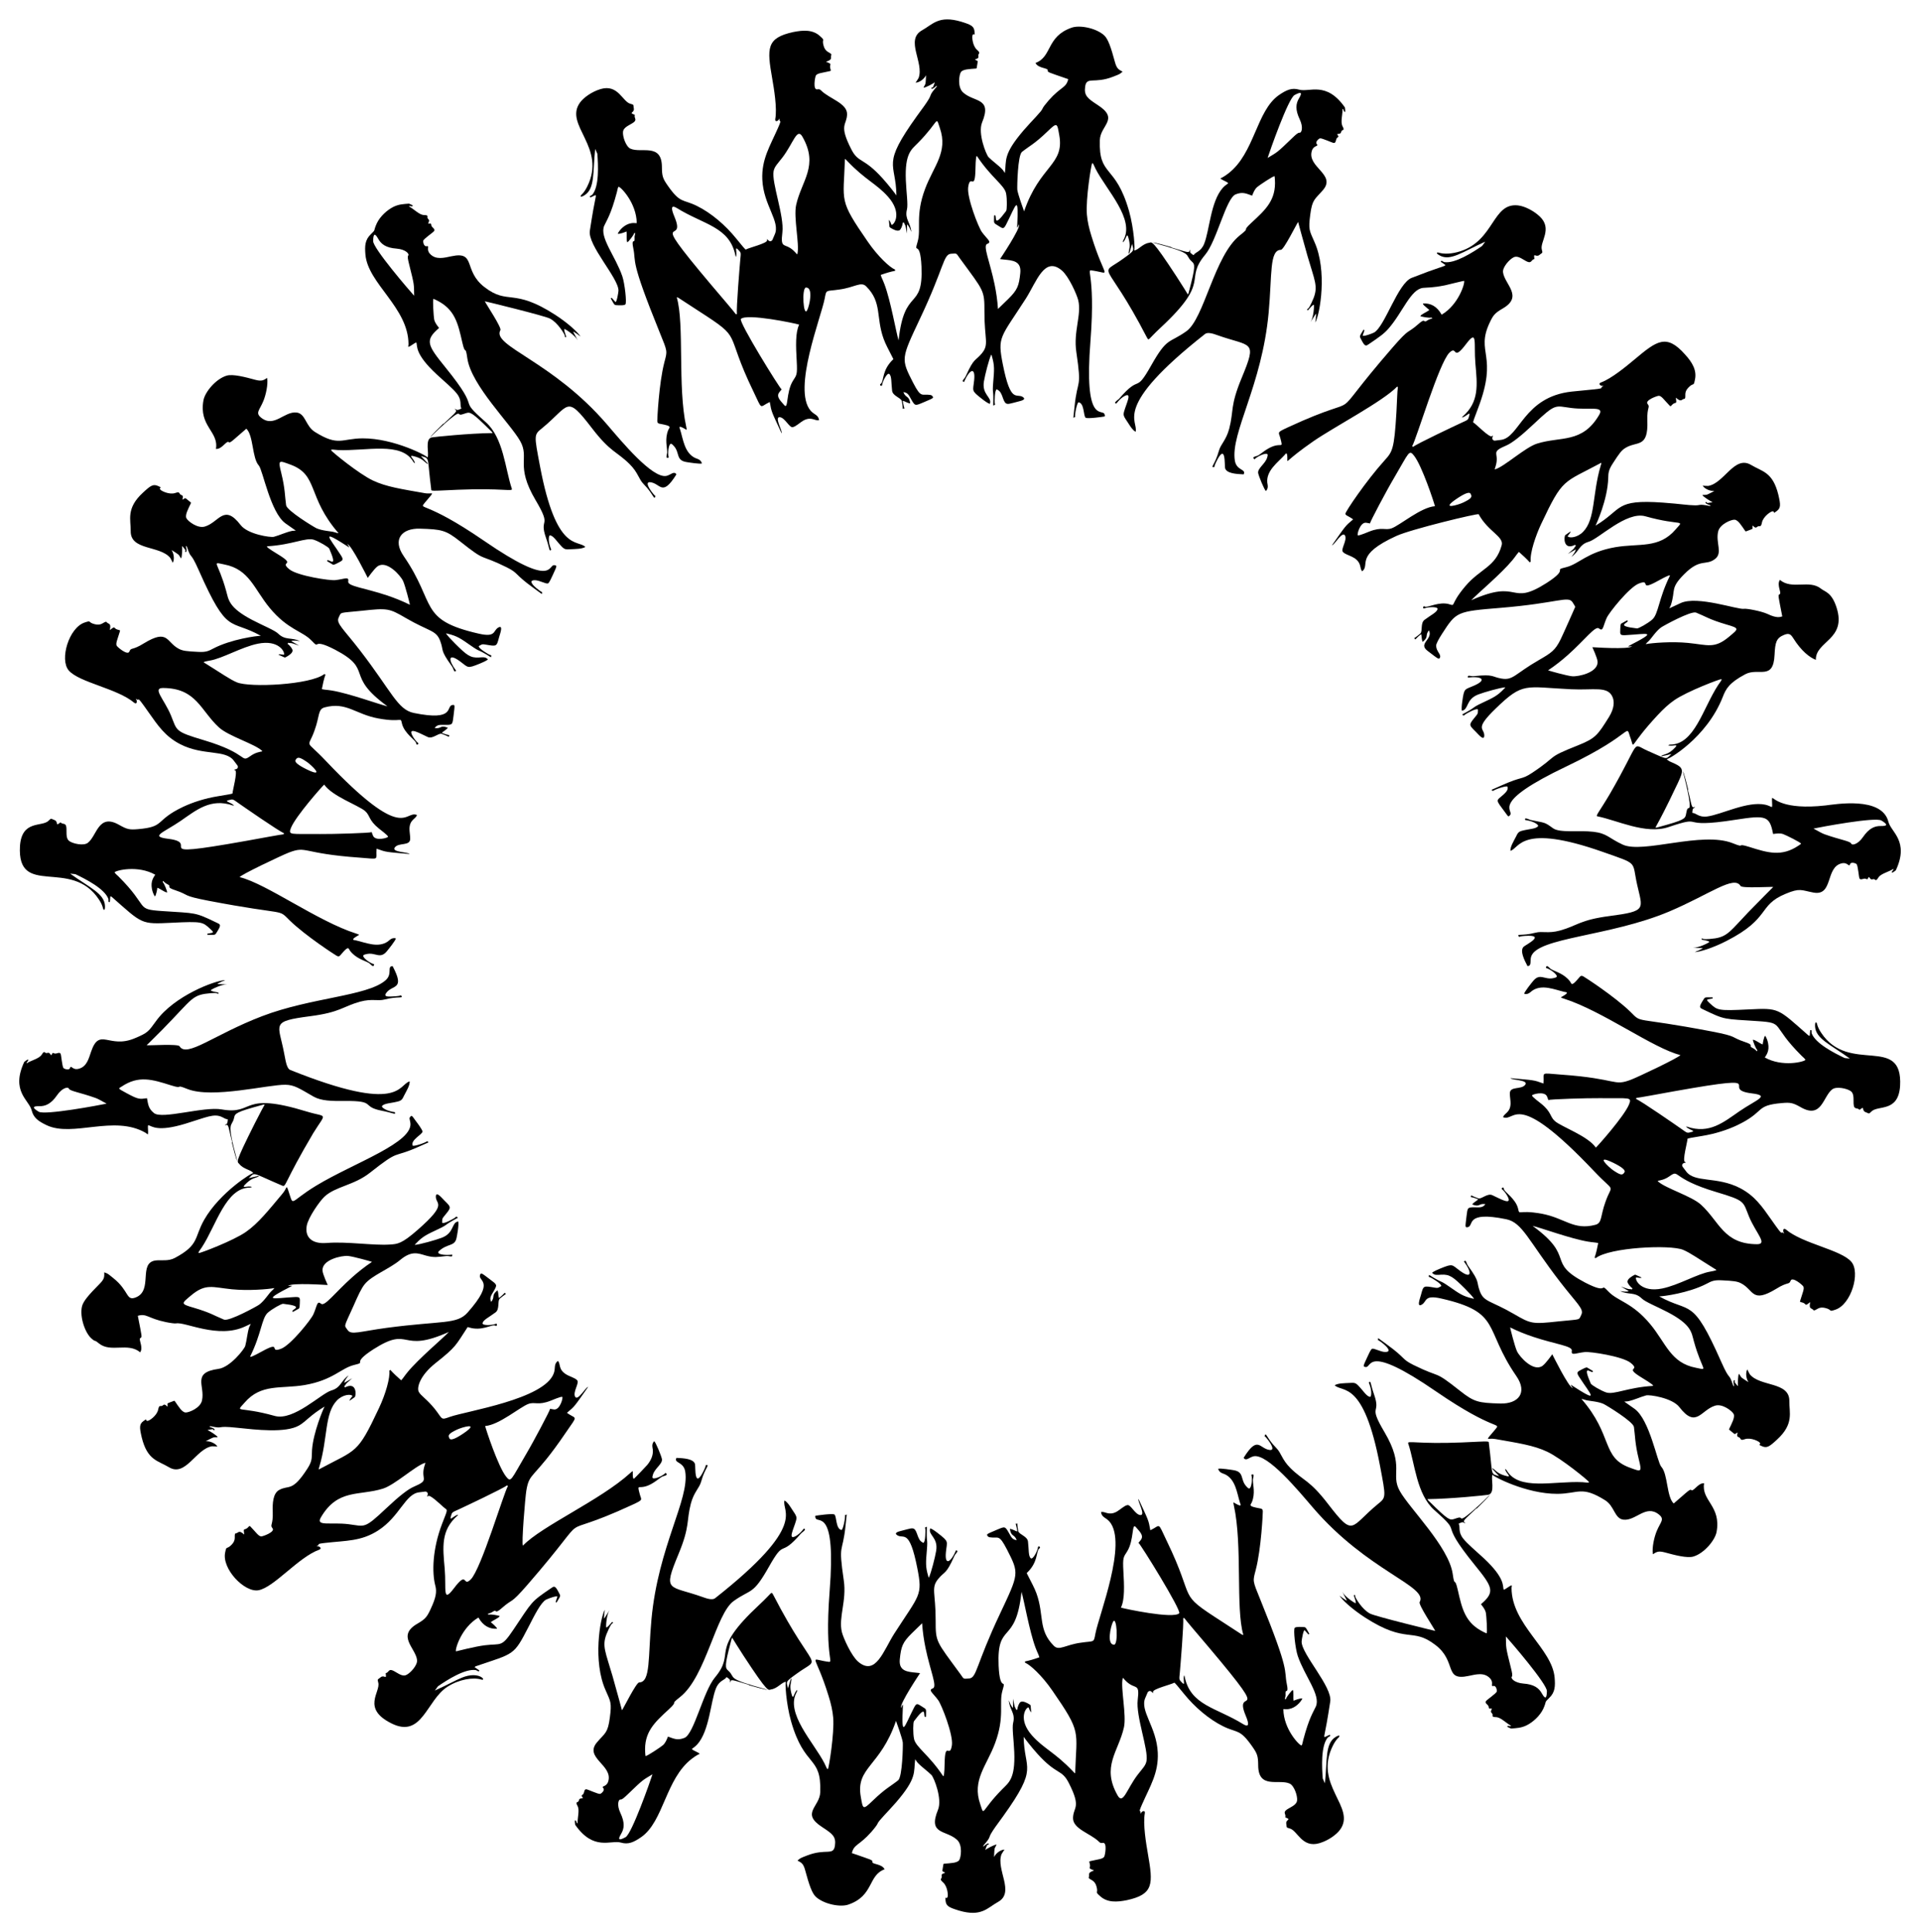 <?xml version="1.0" encoding="UTF-8"?>
<!DOCTYPE svg  PUBLIC '-//W3C//DTD SVG 1.1//EN'  'http://www.w3.org/Graphics/SVG/1.1/DTD/svg11.dtd'>
<svg enable-background="new 0 0 1622.947 1632.792" version="1.1" viewBox="0 0 1622.9 1632.8" xml:space="preserve" xmlns="http://www.w3.org/2000/svg">

	
		<path d="m1311 818.97c3.919 2.265 10.993 3.754 16.059 10.36 1.097 1.39 0.999 3.743 4.15 0.716 4.648-4.557 4.331-6.345 7.114-4.961 1 0.498 26.349 16.858 39.801 29.949 10.481 10.375 0.854 3.62 68.819 16.621 22.607 4.348 15.467 4.687 27.652 8.781 8.411 2.754 3.543 3.174 5.836 4.566 3.85 2.386 0.439-0.3 4.778 3.414 0.122-0.311 0.117-0.722 0.156-1.066-1.451-1.3-3.795-7.994-3.774-8.686 1.916-0.207 5.728 3.096 8.422 3.94-0.269-0.083 1.03-6.925 2.031-7.345 1.057 1.581 2.012 3.865 2.48 6.404 1.223 6.622-1.432 9.74-2.797 11.958 7.314 4.138 15.739 5.094 22.414 4.741 6.673-0.342 11.593-1.982 11.855-2.693 0.205-0.557-2.412-2.737-3.198-3.511-26.449-26.32-13.829-27.672-36.75-29.23-29.456-1.997-27.439-0.774-46.448-9.938-2.877-1.383-3.932-1.57-0.213-7.52 2.006-3.183 1.118-2.659 8.28-2.62l-0.046 0.943c-5.049 1.035-6.378 0.337-2.183 4.209 6.217 5.684 6.598 6.307 32.15 5.024 26.564-1.291 24.658-1.258 51.012 21.964 0.66 0.279 0.414 0.189 1.08 0.394 0.254-2.892 0.333-3.68 0.398-4.87l1.108 0.082c0.039 1.509 0.019 0.948 0.092 2.461 3.106 8.762 19.512 17.015 27.933 21.022l4.419 0.455c-16.622-11.983-29.083-16.846-29.439-27.407-0.115-4.354 1.266-3.534 1.677-1.857 0.485 2.219 1.671 4.752 3.418 7.353 23.505 35.903 69.339 0.866 66.771 45.28-1.598 22.315-18.671 15.798-24.221 21.379-2.517 2.519-1.854 1.582-4.876 0.56-3.334-1.13-1.015-5.182-3.85-2.936-2.551 1.942-0.17 0.303-4.222-0.334-4.418-0.698 0.196-11.374-4.595-14.563-3.223-2.273-12.033-4.091-15.488-1.518-7.926 5.875-8.824 25.381-26.603 15.223-6.711-3.809-8.779-4.209-16.012-3.579-23.357 2.013-13.537 7.197-38.025 18.847-8.25 3.859-18.304 7.15-29.462 8.958-8.153 1.308-12.323 2.04-12.318 2.414 0.112 1.793-4.558 18.694-2.197 19.497 2.588 0.974-1.854 0.216-2.245 2.342-0.242 1.705 0.031 1.237 3.244 5.656 7.162 9.898 25.95 4.005 45.564 14.142 12.53 6.508 18.635 15.581 26.523 26.761 5.267 7.491 8.426 11.975 8.781 10.88 0.31-0.954 3.07 1.873 1.738 0.041-0.975-1.241-0.63-4.607 1.752-2.702 14.245 12.078 46.589 17.078 55.318 27.316 7.846 9.131-0.125 36.176-13.584 40.49-6.076 2.041-2.151 0.072-8.49-1.469-2.527-0.664-4.727-0.413-6.595 0.742-1.869 1.155-2.932 1.555-3.192 1.213-1.805-2.364-4.224-0.47-2.914-6.835l-0.204 0.06c-4.953 3.949-2.488 1.315-6.372 0.202-1.843-0.529-2.265-0.271-1.91-1.47 2.148-7.049 3.676-10.143 2.696-12.082-0.589-1.179-9.327-8.599-10.734-4.897-1.426 3.723-2.19 0.588-12.288 6.927-20.635 12.511-18.687 1.028-29.472-4.638-3.386-1.792-6.54-2.116-16.629-2.613-6.526-0.34-8.69 0.82-12.54 2.862-15.137 7.902-36.988 10.768-40.185 10.727 26.705 14.876 27.811-0.385 52.401 55.234 7.805 17.692 6.109 8.106 9.99 19.782 0.16 0.492 0.974 1.59 0.85 0.396-0.095-0.841-0.373-1.665-0.428-2.508-0.248-3.752 2.141-1.625 0.783-0.622 2.318 2.899 2.327 3.256 3.13 3.457-0.585-0.162-0.169-9.824 0.764-10.305 0.075-0.039 1.556 2.634 2.022 3.051 1.224 1.087 5.927 3.983 5.927 3.983-2.551-4.052-2.168-9.148-0.89-10.77-0.122 0.154 1.842 3.917 2.066 4.193 8.811 10.631 33.624 6.051 33.395 22.568-0.166 9.593 4.093 19.233-10.289 32.449-6.526 6.064-8.689 7.603-13 5.625-4.24-1.95-0.761-0.476-1.49-2.606-0.468-1.423-7.973-4.916-12.781-3.269-4.935 1.686-2.473-0.768-5.515-1.806-2.602-0.917 0.838-5.061-1.665-3.287-1.819 1.368-1.037 1.105-6.131-2.943l3e-3 -0.223-0.077-0.197c2.391-5.079 5.164-10.061 3.878-12.779-1.108-2.429-9.552-9.136-15.847-7.018-11.873 3.708-15.925 19.534-30.019 1.185-6.063-7.851-25.178-10.612-28.038-9.93-5.226 1.4-9.682 3.743-15.35 4.985-0.599 0.131-3.106 0.224-3.202 0.268 0.522 0.4 8.122 5.704 8.671 6.088 12.767 9.113 19.19 45.088 22.555 48.885 5.745 6.209 4.419 25.313 10.541 31.136 3.998-3.323 9.63-8.515 12.172-10.477 4.342-3.354 1.016 2.408 6.95-3.304 1.75-1.68 3.924-3.486 6.587-3.313-2.521 14.821 14.616 19.064 10.529 41.19-1.346 7.038-10.412 17.885-19.415 20.675-5.32 1.705-16.338-1.285-24.108-3.394-5.825-1.58-7.2-0.416-10.313 1.491-0.878-5.615 1.158-14.44 3.181-19.379 3.293-8.087 7.165-10.064 1.769-14.299-10.917-8.583-19.332 5.637-29.786 4.476-7.694-0.856-7.465-11.404-15.532-16.417-19.992-12.481-22.384-5.539-40.323-5.405-26.636 0.106-55.442-15.229-54.819-16.229-1.756 2.767 2.583 15.666-3.553 17.009-2.099 0.421-32 3.498-51.556 3.684 0.476 0.911 1.584 1.863 2.322 2.595 15.16 15.034 16.714 15.317 20.188 14.234 4.531-1.488 4.801-1.754 6.2-0.527 1.898 1.804 21.302-17.043 23.951-19.784 0 0 0.964-0.117-10.985 11.512l-0.227-0.196c-10.955 10.399-11.917 10.471-9.372 12.439-0.499 0.293-1.571-0.666-2.136-0.775-0.587-0.111-3.602 1.134-3.456 1.375 1.558 2.598-0.795 6.523 3.691 12.315 3.624 4.676 10.615 10.338 17.397 16.642 18.37 17.123 15.922 23.531 16.932 26.745 1.982-0.527 4.402-3.028 6.783-3.768 0.207 0.493-0.144 1.67-0.142 2.278 0.147 31.046 34.294 51.1 36.424 75.715 0.6 7.167 0.456 12.405-4.52 17.139-4.672 4.543-1.822 2.109-5.1 9.298-2.824 5.946-8.767 11.288-14.071 13.935-4.704 2.249-8.173 2.295-13.119 2.708-2.13-0.897-4.859-1.953-2.191-2.3 0.758-0.098 1.271 0.841 2.323-0.238-0.453 0.464-4.333-2.678-6.544-4.24-1.876-1.323-4.107-2.905-6.714-2.901-1.893 2e-3 -2.729-0.42-2.518-1.259 0.598-2.391-2.406-2.006-0.987-4.774 1.428-2.794-2.18 0.314-2.2-2.177-0.026-2.397-3.621-3.191-2.483-5.19 0.661-1.158 8.71-6.533 9.259-8.213 0.264-0.793-0.476-5.274-2.896-4.683-2.902 0.617 0.741-2.605-2.787-6.424-4.989-5.403-11.896-3.37-18.273-2.056-21.09 4.508-9.452-12.136-27.971-26.203-19.977-15.333-23.863-0.249-59.473-23.19-10.659-6.882-19.24-14.688-21.493-18.413 2.939 1.935-0.364 0.072 5.435 3.85l0.193 0.01c0.128 0.062 0.226 0.109 0.354 0.172l0.193 0.01c-1.411-2.672-2.488-4.713-3.899-7.385 2.312 4.417 10.335 9.476 11.085 9.63 1.189 0.265-0.993-5.521-1.382-6.523 1.222-0.763 0.874-0.936 1.311 1.134 0.219 1.045 5.622 10.608 12.435 14.207 4.568 2.412 54.974 14.689 55.124 14.632-0.992-2.238-14.383-22.232-13.182-24.372 7.617-13.436-43.926-25.873-90.177-79.781-12.244-14.279-38.346-45.891-50.179-43.397-3.71 0.826-6.385 4.471-8.42 1.288 12.286-19.674 13.308-7.413 22.307-6.614 6.099 0.441-3.648-11.485-4.648-11.735 1.451-4.111 1.297 1.309 9.969 10.039 4.378 4.369 4.554 9.654 11.99 17.039 10.966 10.818 15.986 9.785 31.7 30.215 22.246 28.921 18.559 19.52 42.134 0.151 7.119-5.738 6.898-5.522 1.794-32.554-13.864-72.933-31.811-61.326-38.271-67.865 3.017-1.768 7.613-1.686 12.659-1.955 3.135-0.168 4.666-0.427 7.027 1.976 4.549 4.615 7.204 9.492 10.241 9.777 0.914 0.083 1.736-4.122-0.312-10.047-0.728-2.103-0.948-1.893-0.469-2.36 1.482-1.438 0.923 1.167 4.161 10.452 6.114 17.542-5.588 7.534 8.733 31.672 17.576 29.781 4.784 35.332 13.057 49.99 8.211 14.658 41.35 47.056 44.645 69.852 1.772 12.43 1.514 1.359 4.302 13.648 3.657 16.177 6.315 27.914 21.81 35.508 0.08 0.04 2.419 1.164 2.512 1.122 0.844-0.379-0.149-15.289-0.58-17.324-0.611-2.891-2.412-5.002-4.155-7.275 12.365-10.517 9.784-14.572-5.41-33.357-32.459-40.078-8.141-23.434-33.951-46.146-15.149-13.381-16.451-39.489-22.169-56.474-0.842-2.495 8.298 0.782 45.553-0.732 24.674-1.105 22.413-1.319 22.678 0.802 3.288 25.452 1.181 25.633 6.951 27.165l-0.171 0.141 0.194-0.139 1.739 0.561c-2.06-2.211-3.633-3.899-5.693-6.109 0.038-0.277-0.037-0.666-0.031-0.683 2.916 1.82 3.749 4.174 9.758 6.062 8.686 2.69 1.281-1.618 0.974-5.473 0.447 0.271 0.854 0.75 1.248 1.114 10.015 17.698 39.837 9.014 64.04 10.125 2.368 0.149 5.974 0.85 5.559-0.194-0.402-1.052-23.295-19.856-35.239-25.514-11.521-5.472-24.58-7.317-43.858-10.736-7.167-1.278-9.39 3.095-0.015-8.189 4.975-6.295 0.262 2.539-50.033-31.981-59.825-41.114-54.054-20.028-59.511-20.702-2.507-0.309-2.392-0.338 1.284-8.315 0.955-2.004 2.922-6.599 4.015-7.072 1.728-0.68 7.122 2.622 11.054 2.706 8.844 0.111-4.832-9.838-6.219-10.213 0.346 0.089 0.285-1.314 0.364-1.517 0.18 0.076 7.346 5.375 7.522 5.497 16.19 11.693 11.872 11.987 22.313 17.185 24.429 12.078 16.119 3.461 39.416 21.924 11.926 9.432 15.419 10.143 33.867 10.672 15.204 0.461 23.527-8.981 13.644-23.247-27.937-40.536-12.09-53.773-63.431-65.483-15.025-3.448-11.816 2.808-16.7 5.275-4.071 2.048-1.471-4.786-0.449-8.353 2.143-8.047 1.924-7.754 11.786-6.093 2.43 0.406 2.875 0.116 4.283-0.769 0.324-0.203 0.989-0.283 1.06-0.685 0.337-1.888-8.142-6.747-8.893-7.085-1.313-0.581-2.078-0.11-1.386-2.254 12.36 7.793 8.035 3.593 17.028 9.877 8.542 5.962 11.457 8.079 19.58 10.026 0.418 0.1 1.016 0.359 1.371 0.164-1.258-1.834-4.284-5.123-7.557-8.385-10.159-10.126-13.059-12.294-20.314-11.86-3.168 0.186-5.662 0.698-7.536-1.615 1.06-1.136 5.315-2.933 6.757-3.515 11.274-4.595 9.536-3.385 17.236 2.163 9.734 7.012 9.745 0.906 2.818-8.3 0.152 0.2 0.855-0.544 1.076-0.506 1.255 0.219 0.858 2.034 2.774 4.681 10.066 13.911 6.459 12.442 9.68 21.085 3.481 9.299 9.056 7.708 29.157 19.41 13.929 8.104 15.187 8.492 37.096 6.083 19.846-2.08 17.112-0.691 19.588-5.809 2.325-4.807-4.026-9.465-18.174-27.833-26.685-34.62-31.564-49.868-45.319-52.704-35.697-7.315-26.774 5.921-32.755 6.743-2.242 0.312-1.894-0.279-0.861-9.202 0.932-7.463 0.692-7.694 7.253-7.627 3.571-0.016 6.412 0.609 8.725-2.654-6.044-0.877-4.366 2.847-11.162 0.26 1.432-2.025 4.118-3.161 5.095-4.354-4.314-1.698-4.31-1.401-6.403-2.007 0.163-0.341 0.527-1.187 0.646-1.467-0.205 0.473 5.47 2.49 5.9 2.682 2.981 0.647 7.511-4.522 11.696-2.737 5.136 2.207 17.646 9.758 12.949 1.013-1.001-1.879-2.484-3.887-3.389-4.852-0.44-0.471-2.113-1.514-1.479-2.002 0.932-0.718 0.495-0.734 1.651-0.265-0.083-0.034 0.201 1.314 0.26 1.441 1.125 2.459 9.51 7.777 11.714 15.529 1.719 7.013-1.037 0.993 20.005 4.835 19.626 3.551 26.919 14.285 45.425 9.39 5.874-1.477 4.194-7.37 8.474-19.13 5.771-16.766 8.913-6.728-9.322-26.001-67.396-71.063-66.394-41.417-77.118-45.822 0.861-3.41 6.129-3.715 6.32-11.552 0.047-2.531-0.618-5.672-0.605-8.462-0.085-6.584 9.809-2.907 13.069-7.492 2.938-4.084-12.109-3.844-12.504-5.473 20.137 1.806 19.271 1.393 27.834 4.512 0.85-10.016-3.592-8.893 14.735-7.532 48.887 3.456 43.894 10.193 59.425 4.25 5.879-2.257 41.355-19.07 41.549-20.774-22.651-5.515-65.726-37.239-98.331-47.638-3.557-1.132-2.719-1.071-1.133-1.994 6.173-3.601 2.799-3.459 1.536-3.726-8.226-1.802-19.147-6.926-27.517-0.829-0.86 0.631-3.139 3.432-6.542 2.46-0.133-1.311 6.13-9.147 7.522-10.798 5.837-7.196 9.771-0.684 17.295-2.497 1.254-0.308 2.958-0.577 2.728-1.753-0.371-1.903-5.636-5.953-9.241-6.847 0.028 7e-3 0.352-1.478 0.73-1.533 1.174-0.177 2.782 2.068 3.626 2.557zm-38.132 563.91c0.246 10.036-0.454 7.886 4.307 26.789 0.976 3.939 1.458 6.361 0.708 7.199-1.152 1.307 2.068 5.174 9.738 5.816 9.045 0.651 13.141 3.766 15.691 8.408 2.472 4.373 4.078 5.145 4.232-1.983 0.128-6.048-30.546-41.682-34.676-46.229zm104.57-142.69c9.856 3.602 10.637 4.371 7.758-7.107-3.348-13.639-2.973-19.401-4.104-27.292-0.787-4.6-23.386-18.316-25.625-19.374-4.838-2.217-12.38-2.478-14.968-3.263-3.016-0.903-2.176-0.703-3.738-0.943 26.815 30.789 16.735 49.182 40.677 57.979zm-37.995-97.612c-7.747 0.838-11.592 3.36-10.834-1.102 0.768-4.099-13.878-5.477-32.697-11.786-6.212-2.078-12.83-4.668-19.452-7.961 0.063 0.755 3.834 15.89 5.759 20.078 2.252 4.896 13.943 17.801 21.569 12.421 2.951-2.104 8.281-9.813 8.281-9.813 0.036-0.011 13.745 27.973 17.317 28.623-0.661-0.961-1.326-1.926-1.818-2.973 25.601 16.555 17.275 9.035 7.276-6.445-2.562-4.028-1.883-4.271 2.451-6.51 3.969-2.049 3.908-1.712 5.139-0.922 2.968 1.903 4.996 2.536 3.663 3.173-1.694 0.809-8.913-7.318-1.48 9.821 0.543 1.247 8.258 5.879 13.015 7.497 6.703 2.174 18.075-4.234 39.361-5.504 1.345-0.091-1.466-2.246-8.437-6.46-17.261-10.422-0.866-5.537-10.32-13.094-6.893-5.469-34.253-9.624-38.793-9.043zm9.359-79.378-0.963-0.429c1.41-3.976 2.233-8.181 3.06-12.313-2.664-0.632-4.326-0.514-8.56-1.214-14.792-2.465-39.677-11.655-46.926-13.326 37.113 26.976 10.841 30.375 44.411 47.911 21.106 10.911 11.495-1.067 19.894 7.758 7.746 8.042 20.018 9.069 35.311 27.558 13.187 15.947 17.122 32.62 38.361 36.67 11.299 2.239 5.45 3.154-1.638-22.446-2.07-7.221-1.711-13.825-22.097-24.505-9.34-4.88-18.852-8.591-21.941-11.595-6.007-5.827-11.193-2.807-18.272-6.281 2.243 0.343 5.161 0.894 7.332 0.1-0.125-0.159-6.512-3.79-6.688-3.891 9.495 3.428 6.056 1.576 9.325 2.449l0.453-0.968c-2.152-1.395-4.198-4.33-4.228-5.551-0.058-2.327 3.654-4.566 5.73-5.663 1-0.529 0.913-0.316 3.329 0.789 0.176 0.08 2.861 1.28 2.991 1.422-0.874 0.476-2.312 0.126-4.757-0.174-1.095 2.172 4.34 12.992 22.151 9.329 13.937-2.884 29.775-12.466 40.517-14.245 1-0.166 4.491-0.77 5.335-1.374-15.401-9.562-22.243-14.505-28.221-17.016-10.937-4.602-62.375-2.104-73.909 7.005zm14.927-74.13c6.077 4.082 7.794 4.414 9.453 1.386 0.873-1.644-2.25-4.26-9.396-7.768-16.204-7.896-4.337 3.459-0.057 6.382zm37.903 9.434c6.342 5.762 28.164 12.241 36.175 19.547 15.674 14.312 19.032 33.263 47.38 33.371 9.178 0.019-0.884-9.237-6.765-23.237-5.322-13.03-2.863-13.433-27.705-20.843-39.289-11.732-30.355-19.792-39.819-13.177-1.686 1.179-3.61 2.147-5.59 2.749-3.717 1.128-4.728 0.635-3.676 1.59zm-49.352-70.494c-10.548-0.129-42.372 0.841-43.372 1.598l-0.181 0.048c0.137-0.039-1.03-2.965-1.182-3.278-2.185-4.579-12.878-1.568-12.625-0.568 0.311 1.222 6.626 5.947 7.61 6.734 9.171 7.349 7.374 11.152 11.966 15.023 5.618 4.71 27.801 12.5 34.41 22.241 1.622-1.428 23.771-26.266 28.01-36.394 2.695-6.775 0.669-5.1-24.636-5.404zm30.858-0.222-0.185 0.97c3.696 1.188 35.846 23.554 37.76 24.892 6.242 4.416 4.935 3.902 9.774 2.763 0.195-0.182 0.494-0.193 0.658-0.406 0.316-0.41-1.907-1.313-2.163-1.427-0.881-0.393-3.529-1.696-3.774-2.634 0.015 0.057 0.829 0.181 0.913 0.21 18.79 6.4 30.893-3.939 44.154-13.082 14.794-10.089 26.285-13.139 10.525-15.103-31.323-3.795 28.204-19.118-85.319 1.771-6.943 1.255-11.666 2.054-12.343 2.046z"/>
	
	
		<path d="m1059 1250.5c0.01 4.515 2.267 11.377-0.896 19.042-0.632 1.597-2.714 2.791 1.461 3.954 6.31 1.737 7.642 0.63 7.838 3.692 0.063 1-1.307 31.468-5.961 49.413-2.555 9.86-2.905 8.586 4.007 25.521 25.216 62.057 19.702 58.358 22.199 70.741 1.82 8.676-0.982 4.653-1.056 7.308-0.145 4.529 0.478 0.229-0.57 5.85 0.33-0.051 0.683-0.262 1-0.401 0.292-1.572 4.774-7.088 5.654-7.588 1.137 1.556 0.18 6.514 0.795 9.271-0.063-0.274 6.411-2.658 7.375-1.927-1.684 3.395-5.995 7.961-11.422 8.838-1.601 0.275-3.076 0.106-4.655 0.065 0.141 17.07 13.771 30.98 15.338 30.708 0.585-0.102 1.166-3.464 1.443-4.534 5.063-19.135 8.484-23.478 10.705-28.4 4.24-9.718-9.488-25.651-15.302-42.686-2.05-5.968-3.925-22.628-2.557-23.794 0.75-0.64 2.419-0.818 5.94-0.695 3.759 0.146 2.862-0.361 6.409 5.861l-0.84 0.431-3.026-3.41c-1.108-1.252-2.657 8.129-2.675 9.448-0.186 10.605 26.304 38.37 24.175 50.771-2.43 15.781-3.547 21.497-5.039 28.92 0.088 0.712 0.043 0.453 0.199 1.133l4.431-2.074 0.482 1c-1.303 0.761-0.825 0.467-2.099 1.29-6.001 7.042-5.024 25.435-4.282 34.704l1.813 4.056c2.128-19.796-0.017-33.604 9.079-39.186 3.718-2.283 3.697-0.676 2.448 0.521-1.687 1.522-3.274 3.854-4.679 6.623-16.935 33.557 20.066 52.159 5.896 71.324-2.884 3.906-9.499 8.936-17.321 11.287-14.84 4.364-18.521-10.69-25.147-12.431-3.437-0.912-2.295-0.81-2.917-3.94-0.685-3.455 3.98-3.486 0.621-4.811-2.954-1.232-0.347 5e-3 -1.817-3.824-1.636-4.275 9.956-5.346 10.345-11.237 0.36-3.934-2.463-12.477-6.416-14.176-9.136-3.98-26.402 5.023-26.48-15.444-0.051-7.728-0.737-9.72-4.891-15.666-10.786-15.462-12.538-11.257-24.646-17.213-12.178-5.973-24.313-16.468-33.136-27.406-5.222-6.48-7.916-9.657-8.242-9.483-2.292 1.469-18.483 5.309-17.987 7.846 0.447 2.731-1.111-1.495-3.145-0.76-1.596 0.649-1.049 0.672-3.293 5.594-5.043 10.99 9.49 24.552 10.471 46.523 0.746 17.129-6.573 28.325-13.314 43.691-1.738 3.928-2.394 5.884-1.678 5.728 0.98-0.213-0.09 3.6 0.831 1.524 0.588-1.469 3.673-2.865 3.212 0.154-1.678 9.22 1.063 25.53 2.608 34.381 4.396 25.315 5.122 34.149-17.836 39.125-8.287 1.643-16.497 2.238-22.674-3.51-4.801-4.274-1.136-1.837-2.965-8.105-0.686-2.52-1.999-4.297-3.93-5.334s-2.807-1.756-2.641-2.153c1.145-2.749-1.7-3.891 4.46-5.954l-0.154-0.147c-5.891-2.307-2.378-1.492-3.352-5.412-0.461-1.861-0.895-2.095 0.319-2.391 6.305-1.492 10.508-1.686 11.807-3.668 0.726-1.102 2.79-12.393-1.115-11.748-1.975 0.326-2.364-0.082-3.587-1.256-6.998-6.769-21.726-10.535-21.632-19.713 0.147-9.625 7.354-8.354-3.631-29.778-6.099-11.932-9.938-6.132-26.605-24.703-5.15-5.676-11.124-13.553-11.486-14.199 0.427 28.529 13.085 24.745-17.402 67.197-5.708 7.828-7.74 10.51-9.941 14.207-2.349 3.913-0.399 3.366-6.382 10.119-0.345 0.388-0.887 1.652 0.082 0.934 0.679-0.503 1.252-1.156 1.953-1.625 3.117-2.09 2.472 1.042 0.928 0.368-1.347 3.456-1.651 3.643-1.424 4.438-0.152-0.588 8.402-5.057 9.283-4.489 0.071 0.045-1.499 2.664-1.626 3.276-0.328 1.603-0.483 7.125-0.483 7.125 2.227-4.234 6.82-6.45 8.859-6.153-0.194-0.029-2.465 3.553-2.591 3.885-4.783 12.936 11.541 32.146-2.83 40.204-9.226 5.145-14.126 12.918-33.117 7.349-8.483-2.634-10.89-3.741-11.336-8.464-0.435-4.648 0.03-0.897 1.503-2.591 0.993-1.115 0.259-9.363-3.561-12.709-3.918-3.438-0.572-2.526-1.197-5.681-0.509-2.713 4.784-1.797 2.004-3.083-2.089-0.894-1.471-0.348-0.524-6.783l0.195-0.108 0.131-0.165c5.575-0.46 11.259-0.539 12.962-3.008 1.519-2.145 3.143-12.784-1.857-17.236-9.228-8.501-24.83-4.038-16.029-25.369 3.745-9.226-3.445-27.138-5.454-29.268-3.818-3.846-8.398-6.794-12.002-10.752-0.413-0.455-1.75-2.586-1.837-2.648-1.438 11.153 1.773 15.559-16.018 36.267-7.351 8.481-15.02 15.708-15.86 18.29-0.267 0.825-2.46 3.739-5.203 6.876-10.357 11.689-14.661 10.219-16.444 17.873 17.485 6.032 17.447 5.779 17.292 7.365-0.222 2.34 8.023 1.518 10.388 6.315-14.185 5.195-9 22.177-30.34 29.726-6.786 2.552-20.696-0.136-27.66-6.347-3.306-3.032-5.667-9.702-9.165-22.617-1.559-5.822-3.27-6.362-6.48-8.132 2.71-2.167 1.581-1.74 7.941-4.222 16.223-6.367 22.454 0.56 23.724-8.456 1.078-7.637-2.198-9.982-10.625-15.505-18.612-11.986-2.177-17.013-1.792-29.678 1.013-31.442-13.238-19.75-24.689-59.906-4.204-14.858-5.288-33.308-4.287-33.278-3.169-0.101-7.123 5.698-12.625 6.409-2.448 0.338-1.799 4.358-23.257-28.491-4.481-6.901-9.032-14.202-9.593-15.202-0.549 0.863-0.822 2.302-1.088 3.308-5.45 20.655-4.911 22.12-2.231 24.567 7.097 6.269-3.572 6.147 32.673 15.913 0.705 0.891-13.764-3.256-15.46-3.754l0.056-0.294c-14.626-4.279-15.031-5.046-15.457-1.892-0.504-0.281-0.21-1.688-0.4-2.23-0.198-0.561-2.79-2.527-2.926-2.28-1.472 2.652-6.058 2.608-8.835 9.392-4.649 11.369-5.472 35.89-15.848 47.461-1.943 2.162-3.596 2.866-4.567 3.919 1.431 1.507 4.821 2.324 6.661 4 0 0-2.803 1.152-6.667 4.156-22.342 17.129-23.669 52.875-42.817 66.257-6.5 4.465-10.974 6.391-17.129 4.606-8.655-2.419-22.964 7.434-38.679-15.057-0.29-2.299-0.739-5.173 0.899-3.044 0.465 0.605-0.093 1.519 1.372 1.886-0.63-0.158 0.153-5.084 0.401-7.776 0.205-2.276 0.47-5.017-0.823-7.304-0.938-1.661-0.987-2.603-0.158-2.83 2.361-0.647 0.542-3.098 3.636-3.208 3.121-0.115-1.35-1.76 0.792-3 2.058-1.198 0.965-4.746 3.254-4.726 1.308 0.054 10.036 4.264 11.764 3.911 0.821-0.17 4.342-3.055 2.616-4.848-1.991-2.197 2.635-0.666 4.182-5.627 4.332-13.868-20.765-19.985-9.423-33.173 6.857-8.002 9.119-7.647 10.821-20.994 1.62-12.462 0.772-13.018-3.52-22.789-11.052-24.385-4.814-60.862-0.783-68.153-0.215 3.516-0.231-0.303-0.635 6.643l0.086 0.175c9e-3 0.143 0.017 0.253 0.026 0.396l0.086 0.175c1.612-2.552 2.843-4.5 4.454-7.052-2.687 4.225-3.072 13.697-2.826 14.413 0.362 1.147 4.218-3.524 4.972-4.461 1.274 0.672 1.25 0.285-0.328 1.699-1.245 1.112-3.972 7.544-4.416 8.714-3.834 10.065-0.826 14.858 5.159 35.378 3.945 13.779 7.951 28.858 7.951 28.858 1.445-1.974 12.077-23.516 14.543-23.565 9.836-0.115 7.42-21.178 10.385-53.264 5.695-61.614 32.294-101.44 28.553-124.86-1.411-8.69-9.862-6.944-7.425-11.619 6.213 0.281 14.322 0.747 15.664 5.197 0.625 2.069-0.917 22.631 7.493 5.418 0.409-0.835 1.744-3.661 1.521-4.435 4.246-0.81-0.539 1.964-3.727 13.626-1.602 5.965-6.101 8.771-8.791 18.884-3.892 14.913-0.537 18.782-10.405 42.56-13.627 32.859-8.371 26.062 20.871 36.534 2.721 1.004 7.706 2.651 9.971 0.874 79.223-62.382 56.08-73.093 58.708-82.653 2.545 1.374 4.426 4.481 5.987 6.909 3.658 5.662 4.787 6.483 3.785 10.102-1.894 6.876-7.157 16.697-0.489 13.232 2.145-1.12 4.076-2.903 5.647-4.73 1.456-1.694 1.164-1.776 1.808-1.603 2.156 0.585-2.164 3.305-2.66 3.85-18.741 21.85-13.141 3.242-27.294 28.379-13.629 24.138-14.798 18.223-29.66 28.785-15.218 10.742-23.495 63.881-45.297 81.105-9.918 7.791-0.406 1.976-9.692 10.572-11.992 11.035-21.029 19.206-19.863 36.571 5e-3 0.09 0.194 2.695 0.276 2.756 0.802 0.571 13.229-7.797 14.734-9.151 2.204-1.98 3.134-4.594 4.232-7.24 5.111 1.806 8.053 3.413 13.91 1.106 8.18-3.239 15.888-39.24 25.808-51.08 18.389-22.018-5.937-21.058 37.473-61.44 11.472-10.626 9.819-11.621 11.795-8.384 35.641 68.944 41.659 50.594 19.522 66.85-9.031 6.499-8.487 6.631-7.478 10.399l-0.207-0.081 0.217 0.102 0.383 1.797c0.881-2.888 1.553-5.092 2.434-7.98 0.258-0.102 0.556-0.359 0.574-0.363-0.117 3.445-1.734 5.329-0.367 11.514 2.024 8.855 2.045 0.286 5.231-1.932-0.011 0.521-0.221 1.114-0.339 1.638-10.369 17.693 14.317 42.752 23.354 60.461 1.064 2.094 2.264 5.582 2.958 4.71 0.707-0.86 5.498-30.127 4.401-43.29-0.484-5.853-1.795-11.658-3.94-18.486-11.127-36.084-17.135-31.415-1.679-28.972 7.937 1.256-2.081 1.321 2.593-59.252 5.614-70.811-9.863-57.175-11.811-61.868-0.352-0.852-0.689-1.945 0.095-2.096 1-0.22 14.174-2.111 15.811-1.026 1.925 1.508 1.027 12.152 5.893 13.058 1.318 0.246 3.521-10.636 2.994-12.653 0.096 0.347 1.271-0.392 1.485-0.422 0.022 0.203-0.972 9.048-0.989 9.26-2.521 24.957-6.332 13.541-1.506 46.411 2.585 17.303-4.646 31.384-1.601 43.725 1.221 4.934 8.039 20.155 13.804 25.043 14.781 12.545 21.447-9.651 30.466-23.758 21.556-33.499 24.122-31.899 19.453-55.5-6.719-33.94-11.544-24.067-16.966-27.679-2.861-1.906 0.49-3.002 3.845-3.791 6.648-1.703 8.863-2.592 10.451-1.533 2.828 1.888 2.775 9.07 6.725 11.18 0.339 0.181 0.742 0.72 1.126 0.584 1.806-0.64 1.756-10.418 1.671-11.238-0.157-1.43-0.949-1.863 1.257-2.32-0.542 14.604 0.924 8.766-3e-3 19.695-0.874 10.378-1.243 13.96 1.149 21.987 0.124 0.414 0.199 1.063 0.547 1.262 1.94-4.048 5.272-17.223 6.161-22.612 1.914-11.422-7.158-13.365-5.007-18.982 1.374 0.32 4.005 2.126 6.458 4.042 9.675 7.524 7.746 6.53 6.798 16.018-1.176 11.773 4.074 8.976 8.642-1.719-0.098 0.231 0.904 0.471 0.982 0.682 0.441 1.198-1.338 1.755-2.676 4.734-7.028 15.639-7.7 12.015-13.451 18.942-6.315 7.632-2.133 11.697-2.179 34.953-0.032 18.757 0.347 17.364 20.774 45.296 3.333 4.47 1.931 4.297 7.439 3.901 6.716-0.496 5.562-11.2 26.251-54.84 15.975-33.954 16.26-33.785 5.885-54.035-7.039-13.664-7.176-9.259-14.625-10.439-0.699-0.128-1.282-0.4-1.708-0.94-1.4-1.793-0.705-1.767 7.574-5.349 6.961-2.94 7.045-3.211 10.271 2.474 1.802 3.08 2.682 5.852 6.676 6.212-2.183-5.505-4.677-2.452-5.816-9.523 2.478 0.228 4.809 1.957 6.337 2.234-0.685-4.591-0.943-4.451-1.463-6.563 0 0 1.591-0.135 1.604-0.136-0.515 0.044 0.575 5.98 0.623 6.45 0.93 2.908 7.684 4.217 8.227 8.737 0.807 6.867 0.257 12.321 2.374 14.092 1.679 1.39 4.998-5.126 5.745-7.703 0.188-0.618 0.258-2.59 0.997-2.288 1.088 0.443 0.884 0.057 1.055 1.293-0.012-0.089-1.04 0.836-1.12 0.951-2.176 3.099-0.758 11.264-9.78 19.962-0.218 0.213-0.358 0.357-0.353 0.368 4.123 8.218 6.566 12.404 8.311 17.294 6.575 18.338 1.168 30.662 14.555 44.065 4.532 4.691 9.835-0.927 23.345-2.615 10.853-1.647 10.371 0.554 11.868-7.638 3.068-15.933 27.199-76.316 12.031-94.495-3.112-3.724-6.668-3.518-7.29-8.177 3.326-0.978 6.277 3.365 13.163-0.293 2.962-1.663 6.546-5.215 9.09-5.616 2.898-0.661 6.515 8.01 10.932 8.412 5.002 0.457-2.73-12.433-1.493-13.55 8.509 18.429 8.43 17.465 9.986 26.398 9.085-4.293 5.892-7.593 13.856 8.963 25.541 52.659 7.601 43.042 46.427 68.046 19.913 12.967 17.507 11.607 18.294 11.259-6.527-22.354-0.592-75.514-7.922-108.98-0.804-3.652-0.431-2.883 1.157-1.97 6.192 3.553 4.383 0.702 3.981-0.525-2.555-8.009-3.6-20.026-13.042-24.245-0.974-0.431-4.525-1.012-5.389-4.443 1.116-0.805 11.682 0.902 13.056 1.132 9.238 1.491 5.357 7.994 10.803 13.737 0.893 0.933 1.977 2.275 2.876 1.493 1.456-1.265 2.311-7.831 1.276-11.394 0.015 0.041 1.428-0.466 1.667-0.163 0.739 0.939-0.362 3.494-0.37 4.45zm-507.48 248.87c-8.411 5.142-7.146 3.623-21.073 17.077-2.932 2.818-4.794 4.45-5.898 4.223-1.714-0.337-3.456 4.377-0.166 11.327 3.917 8.282 3.301 13.301 0.54 17.853-2.558 4.329-2.422 6.103 3.85 2.658 5.32-2.926 20.871-47.291 22.747-53.138zm176.09 19.11c1.831 10.319 1.555 11.407 10.035 3.212 11.032-10.61 14.788-11.895 21.546-17.245 3.586-3.042 4.114-29.451 3.906-31.912-0.302-3.224-5.354-17.291-5.744-18.294-13.285 38.89-34.181 39.12-29.743 64.239zm65.379-81.782c-4.609-6.308-8.721-8.393-4.479-9.951 3.926-1.367-2.199-14.766-6.207-34.166-1.32-6.399-2.398-13.455-2.871-20.836 0 0-8.69 8.442-8.692 8.444-7.828 7.698-9.071 11.14-10.171 21.932-1.051 10.346 6.706 10.629 13.861 11.387 1.657 0.176 3.24 0.359 3.236 0.425 0.019 0.018-17.376 25.736-16.08 29.352 0.499-1.05 1-2.106 1.659-3.053-1.474 30.291 0.777 19.533 9.23 3.013 2.203-4.231 2.749-3.744 6.859-1.102 4.218 2.611 3.403 1.776 3.37 8.234-2e-3 0.457-0.499 0.721-0.9 0.455-1.558-1.034 1.892-11.347-9.239 3.662-0.806 1.09-0.944 10.09 0.042 15.026 1.504 6.962 12.576 13.307 24.481 31.268 0.752 1.121 1.207-2.391 1.361-10.534 0.37-20.16 4.353-3.509 6.156-15.472 1.273-8.677-8.693-34.154-11.616-38.084zm96.511-8.069c-8.818-12.838-18.85-21.912-23.039-23.57l-0.109-1.049c4.248-0.865 6.618-1.562 12.206-3.494-0.783-2.622-1.715-4-3.223-8.014-5.27-14.077-9.722-40.2-11.903-47.329-4.88 45.953-20.947 24.402-19.344 62.432 1.12 24.121 6.812 8.948 3.228 21.105-3.097 10.741 2.156 21.845-6.212 44.355-7.195 19.353-19.656 31.13-12.548 51.569 3.728 10.974 0.045 6.122 18.588-12.65 5.282-5.447 11.101-8.501 10.167-31.395-0.441-10.529-1.98-20.622-0.922-24.8 2.045-8.12-3.163-11.095-3.691-18.963 0.824 2.113 1.805 4.916 3.578 6.396 0.075-0.188 0.029-7.535 0.028-7.737 1.776 9.936 1.661 6.031 2.538 9.298l1.067-0.068c0.134-2.573 1.657-5.804 2.696-6.441 1.988-1.219 5.784 0.873 7.768 2.117 1 0.627 0.741 0.744 0.979 3.277 0.018 0.192 0.32 3.118 0.262 3.302-0.847-0.517-1.283-1.975-2.225-4.204-2.427 0.142-9.084 10.271 2.983 23.847 9.787 11.017 19.162 14.105 34.481 30.196 0.552 0.579 1.182 1.391 1.934 1.732 1.167-36.741 5.634-33.869-19.287-69.912zm52.193-38.768c3.823-0.054 2.238-25.78-1.038-19.085-1.963 3.969-5.292 19.178 1.038 19.085zm7.223 28.685c-1.765 7.944 3.364 30.84 1.111 41.109-4.552 20.569-19.334 33.101-5.275 57.708 4.542 7.918 7.623-5.392 16.754-17.469 4.311-5.602 6.859-7.762 7.598-11.814 1.751-9.525-9.111-37.805-7.442-51.578 1.815-14.842-1.844-8.348-9.525-15.527-2.836-2.656-2.912-3.82-3.221-2.429zm13.45-114.71-0.132-0.135c0.109 0.122 2.06-2.353 2.253-2.651 2.582-3.788-1.748-7.359-4.361-10.519-3.648-4.406-1.399 10.76-7.326 20.413-3.112 4.961-3.935 4.813-3.23 17.024 0.679 11.852 1.227 23.795-2.096 30.542 2.869 0.941 44.326 9.768 49.258 4.794 2.162-2.256-32.815-58.714-34.366-59.468zm38.611 63.426-0.931 0.329c0.78 3.63-2.439 41.848-2.725 45.155-0.727 7.566-0.935 6.176 2.48 9.842 1 0.316 1.183 1.063 0.838-2.216-0.1-0.964-0.291-3.911 0.396-4.595-0.042 0.042 0.257 0.809 0.274 0.896 4.843 24.619 26.849 26.227 49.553 40.347 4.574 2.817 5.316 0.455 2.153-7.056-12.297-28.922 30.629 14.447-44.114-73.049-4.548-5.378-7.594-9.063-7.924-9.653z"/>
	
	
		<path d="m559.57 1247.9c-1.955 1.137-4.147 3.05-6.874 4.819-12.784 8.294-14.76-1.022-11.899 10.049 1.343 5.012 3.422 4.377-6.711 9.048-72.162 33.316-26.742-3.512-88.2 67.345-15.073 17.342-11.882 11.109-21.474 19.523-6.586 5.87-4.499 1.438-6.843 2.708-4.003 2.143 0.041 0.527-5.364 2.438 0.21 0.259 0.57 0.458 0.849 0.662 1.893-0.659 8.758 0.814 9.368 1.149-0.79 1.774-5.543 3.388-7.615 5.282 0.182-0.165 5.466 4.414 5.336 5.441-6.157 0.391-11.825-2.333-15.733-9.478-14.618 8.599-20.022 27.337-18.957 28.604 0 0 16.399-4.215 24.473-5.162 13.986-1.697 13.778 2.039 23.878-12.938 16.51-24.489 14.432-23.343 31.921-35.235 2.55-1.731 3.39-2.737 6.594 3.616 1.746 3.334 1.744 2.293-1.882 8.473l-0.795-0.509 1.444-4.318c0.531-1.543-7.953 1.514-9.499 2.352-4.475 2.477-9.59 12.825-14.937 23.221-12.598 24.395-11.716 21.948-44.599 33.11-0.573 0.432-0.372 0.264-0.884 0.739l4.019 2.784-0.627 0.917c-1.313-0.743-0.818-0.477-2.17-1.165-9.076-1.65-24.589 8.372-32.2 13.61l-2.61 3.595c9.436-4.201 17.069-8.519 22.926-10.901 14.627-5.967 21.197 3.031 16.288 1.63-6.72-2.149-18.725-0.242-28.6 6.083-17.668 11.322-21.329 43.849-47.182 31.026-25.65-12.665-9.104-26.601-11.271-34.496-0.931-3.417-0.448-2.383 1.955-4.488 2.653-2.322 5.017 1.68 4.483-1.877-0.412-3.162-0.178-0.296 2.405-3.482 2.895-3.577 9.655 5.937 14.865 3.357 3.592-1.661 9.587-8.375 9.08-12.632-1.134-10.053-17.482-20.409 0.183-30.637 6.664-3.903 8.057-5.504 11.126-12.058 4.659-9.908 5.587-14.911 4.078-20.313-2.846-10.921-2.433-30.663 5.755-52.061 5.336-13.852 4.818-10.889 1.079-14.246-3.91-3.539-11.335-10.536-12.819-9.246-2.137 1.751 0.746-1.717-0.886-3.133-1.344-1.074-1.079-0.6-6.491-0.051-12.088 1.189-16.476 20.481-35.035 32.367-14.292 9.12-26.729 8.402-44.504 10.418-4.247 0.449-6.257 0.853-5.771 1.4 0.665 0.748-3.152 1.72-0.907 1.486 1.525-0.217 4.306 1.747 1.458 2.866-17.544 6.306-38.107 31.819-51.269 34.244-11.896 2.17-31.197-18.194-28.205-31.924 1.257-6.266 1.012-1.897 5.511-6.617 1.834-1.855 2.704-3.875 2.619-6.052-0.093-2.172 0.116-3.31 0.535-3.36 2.951-0.389 2.488-3.401 7.415 0.844l0.048-0.206c-1.006-6.209 0.078-2.787 2.98-5.595 1.377-1.331 1.359-1.821 2.234-0.928 4.54 4.631 6.741 8.222 9.098 8.357 1.311 0.08 12.082-3.777 9.598-6.853-2.498-3.098 0.606-2.205 0.179-14.118-0.252-6.853 0.143-15.302 5.349-18.226 8.393-4.696 10.851 2.217 23.936-18.078 4.533-7.001 3.481-9.203 3.933-15.949 1.092-14.737 9.394-34.407 10.609-36.516-12.058 7.236-15.639 12.535-21.467 15.935-11.512 6.673-36.754 3.63-52.563 1.978-19.175-2.079-10.053 1.246-22.075-1.227-0.508-0.105-1.871 0.057-0.767 0.54 0.774 0.338 1.624 0.509 2.38 0.883 3.363 1.661 0.332 2.671 0.145 0.991-3.662 0.561-3.975 0.39-4.55 0.987 0.432-0.427 8.565 4.768 8.513 5.818-3e-3 0.084-3.052 0.033-3.645 0.229-1.551 0.519-6.405 3.151-6.405 3.151 4.813-0.192 9.069 2.784 9.804 4.575-0.075-0.181-4.348-0.332-4.701-0.273-13.555 2.356-22.162 26.175-36.208 17.701-9.505-5.688-18.211-5.819-22.995-25.085-2.013-8.676-2.232-11.341 1.624-14.088 3.806-2.705 0.792-0.423 2.996 0.011 1.463 0.306 8.235-4.462 9.218-9.459 1.014-5.128 1.901-1.762 4.319-3.884 2.094-1.8 3.952 3.26 3.673 0.199-0.272-2.264-0.435-1.453 5.61-3.85l0.191 0.115 0.208 0.032c3.2 4.611 6.083 9.531 9.117 9.749 2.684 0.234 12.713-3.745 13.968-10.232 2.753-12.335-8.956-23.501 13.937-26.62 9.896-1.376 21.773-16.591 22.603-19.369 1.422-5.236 1.676-10.677 3.311-15.785 0.187-0.585 1.363-2.809 1.373-2.915-0.472 0.197-4.33 2.008-4.799 2.227-22.862 10.729-50.838-4.193-58.413-2.597-0.84 0.176-4.498-0.253-8.528-1.093-15.29-3.132-16.246-7.589-23.739-5.321 3.495 17.94 3.753 18.007 2.268 18.681-2.138 0.976 2.713 7.714-0.255 12.162-10.351-8.644-24.874 0.589-34.837-7.486-4.941-4.03-2.089-0.561-6.104-3.986-5.567-4.606-10.306-18.276-8.286-27.184 0.962-4.376 5.551-9.749 14.974-19.222 4.224-4.243 3.946-6.036 3.857-9.696 3.255 1.259 2.277 0.51 7.575 4.797 13.769 10.93 10.702 19.765 19.189 16.348 14.804-5.945 1.627-29.381 16.826-31.194 4.686-0.544 10.587 0.839 16.118-2.128 20.872-11.14 16.12-17.023 24.78-32.237 13.26-23.197 40.978-40.383 41.523-39.383-1.508-2.783-8.235-3.182-11.823-7.752-1.838-2.345-4.367 0.406 13.091-34.371 5.268-10.402 6.774-13.021 8.393-15.901-1.024-0.045-2.405 0.437-3.41 0.708-20.606 5.581-21.703 6.799-22.458 10.337-1.759 8.852-7.117 0.73 2.538 36.25-0.436 1.107-4.218-14.269-4.462-15.271l0.283-0.098c-3.584-13.684-2.73-15.706-6.07-14.34-0.011-0.577 1.354-1.023 1.727-1.458 0.385-0.452 0.778-3.675 0.496-3.67-1.511 0.021-2.863-0.958-4.685-1.834-6.855-3.281-12.994 0.078-30.953 5.572-24.052 7.321-28.303 1.973-31.579 1.232-0.546 1.982 0.338 5.347-0.193 7.776-0.533-0.067-1.391-0.959-1.907-1.265-26.644-15.497-61.559 4.076-83.743-6.479-7.13-3.398-11.046-6.309-12.595-12.523-2.168-8.766-17.88-16.145-6.251-40.975 1.466-1.098 4.223-3.364 3.094-0.741-0.305 0.705-1.373 0.678-0.956 2.128-0.185-0.623 4.478-2.403 6.958-3.533 2.096-0.959 4.594-2.096 5.927-4.355 0.968-1.64 1.758-2.152 2.37-1.548 1.744 1.718 2.953-1.076 4.599 1.544 1.664 2.64 0.847-2.045 2.994-0.811 2.069 1.182 4.592-1.533 5.722 0.457 0.598 1 1.245 10.765 2.472 12.128 0.559 0.626 4.823 2.232 5.508-0.156 0.902-2.818 1.898 1.947 6.968 0.811 7.317-1.629 8.807-8.853 10.91-14.771 7.119-20.593 14.968-1.953 36.711-11.049 11.503-4.779 11.639-5.79 17.988-14.425 15.36-21.533 50.167-34.582 58.62-34.751-3.154 1.574 0.147-0.352-6.074 2.775l-0.109 0.162c-0.12 0.08-0.211 0.141-0.33 0.221l-0.109 0.162c3.016 0.119 5.318 0.209 8.334 0.328-5.007-0.212-13.369 4.194-13.88 4.765-0.814 0.888 5.349 1.919 6.349 2.074 0.055 1.44 0.378 1.225-1.636 0.566-1.586-0.521-8.519 0.334-9.755 0.535-13.068 2.106-12.818 7.954-47.681 41.946-0.367 0.358-1.307 0.987-1.395 1.493 2.427 0.266 26.429-1.286 27.644 0.83 6.027 10.131 29.396-9.998 69.882-25.427 41.31-15.766 88.041-16.803 103.87-29.963 6.874-5.641 1.098-12.09 6.33-12.323 10.879 20.551-0.219 15.356-5.411 22.736-2.434 3.455 1.705 3.202 7.826 2.779 0.927-0.063 4.042-0.32 4.6-0.902 2.829 3.285-1.934 0.508-13.66 3.596-5.965 1.598-10.648-0.905-20.749 1.828-14.867 4.095-16.502 8.945-42.072 12.284-34.112 4.466-26.994 6.123-22.26 31.065 1.156 5.328 1.894 13.047 5.239 14.387 93.839 37.629 91.206 12.175 100.93 9.648 0.125 3.46-2.352 7.405-4.682 11.899-1.383 2.778-1.904 4.221-5.165 5.061-6.271 1.625-11.845 1.491-13.58 3.962-0.525 0.747 2.65 3.564 8.772 4.756 2.173 0.422 2.1 0.128 2.277 0.771 0.542 1.992-1.553 0.207-11.091-1.625-18.223-3.534-3.929-8.567-31.743-8.27-10.9 0.102-19.462-0.053-25.918-3.634-12.219-6.998-16.339-9.995-23.927-10.08-14.488-0.217-61.832 11.935-82.817 3.595-11.778-4.718-1.934 0.672-13.976-3.123-15.7-4.963-27.263-8.555-41.597 1.045-2.828 1.851-3.886 1.234 4.179 5.604 10.15 5.499 10.931 5.076 17.222 4.259 0.981 5.076 1.065 8.715 5.963 12.604 6.922 5.465 41.943-5.815 57.183-3.133 28.46 4.964 15.01-15.65 71.953 1.817 17.559 5.365 16.735-0.031 5.419 18.254-25.064 42.415-22.822 45.798-26.232 44.329-24.416-10.395-23.017-11.535-26.993-7.558l-0.035-0.219 0.021 0.238-1.362 1.227c2.943-0.678 5.19-1.195 8.133-1.872 0.218 0.172 0.591 0.302 0.603 0.315-3.04 1.616-5.486 1.157-10.148 5.422-6.703 6.185 0.737 1.926 4.221 3.589-0.457 0.251-1.076 0.364-1.588 0.524-20.533-0.167-28.601 31.904-40.727 50.409-1.277 1.965-3.693 4.744-2.589 4.909 1.1 0.182 28.853-10.273 39.697-17.788 10.615-7.351 19.466-18.653 31.169-32.607 3.54-4.193 2.944-7.535 4.516-3.149 5.32 15.334 0.078 10.941 23.948-3.497 31.848-19.274 82.911-36.421 79.39-53.489-0.525-2.96-0.976-3.342-0.292-4.234 1.61-2.103 1.576-1.454 4.927 3.091 0.929 1.238 5.884 7.628 5.691 9.14-0.413 2.435-10.036 6.964-8.362 11.612 0.454 1.261 10.983-2.259 12.462-3.72-0.252 0.256 0.982 0.902 1.117 1.072-0.157 0.118-8.337 3.675-8.531 3.767-22.917 10.273-14.977 1.303-40.991 21.854-13.676 10.863-29.356 11.566-38.69 20.429-3.916 3.71-13.639 17.473-14.837 24.462-1.615 8.976 3.501 15.633 16.971 14.536 16.908-1.376 39.082 2.263 53.249 1.33 6.594-0.434 9.968-0.562 23.362-12.259 26.274-22.945 15.151-21.528 15.538-28.48 0.296-4.737 5.214 1.623 7.457 3.76 5.934 5.837 5.672 5.556-0.606 13.229-1.534 1.887-1.515 2.422-1.461 4.087 0.012 0.382-0.253 0.999 0.057 1.262 1.456 1.237 9.9-3.692 10.568-4.174 1.16-0.849 1.14-1.748 2.637-0.076-12.92 6.83-7.131 5.176-17.06 9.838-9.425 4.432-12.712 5.903-18.469 11.979-0.294 0.312-0.823 0.704-0.827 1.106 4.472-0.35 17.542-4.062 22.651-5.991 10.843-4.061 8.018-12.855 13.954-13.805 0.82 2.797-1.154 13.008-1.496 14.341-1.684 6.943-7.412 4.044-14.7 10.632-3.003 2.709 4.327 3.906 11.198 3.061-0.248 0.031 0.04 1.015-0.104 1.188-0.818 0.98-2.182-0.274-5.425 0.063-6.941 0.722-9.651 1.492-16.686-0.416-6.565-1.874-12.031-4.493-21.821 3.659-9.237 7.71-24.028 13.098-29.978 20.494-3.037 3.792-5.306 8.856-9.734 18.873-8.241 18.366-7.763 15.375-4.729 19.879 2.986 4.434 10.034 1.23 33.181-1.875 47.156-6.235 59.191-2.715 68.292-12.978 24.074-27.217 8.317-26.196 10.482-31.796 0.796-2.068 1.256-1.551 8.402 3.86 5.946 4.536 6.445 4.259 3.016 10.102-1.759 3.084-3.789 5.358-2.026 8.886 3.696-4.703-0.31-5.204 5.311-9.797 1.001 2.287 0.721 5.135 1.277 6.575 3.624-2.893 3.369-3.042 4.929-4.548 0 0 0.943 1.288 0.95 1.298-0.305-0.417-4.886 3.499-5.267 3.775-2.051 2.265 0.139 8.816-3.497 11.552-5.531 4.141-10.528 6.403-10.996 9.122-0.335 2.131 7.035 1.685 9.595 1.074 0.626-0.145 2.364-1.071 2.467-0.273 0.153 1.173 0.385 0.802-0.598 1.57 0.071-0.055-1.234-0.49-1.373-0.504-3.292-0.321-11.114 4.821-21.106 1.868-0.031-9e-3 -1.551-0.467-1.569-0.44-10.277 15.628-9.338 16.385-27.151 30.477-13.3 10.551-15.905 20.62-14.256 24.107 1.64 3.399 6.88 6.181 13.815 14.856 6.705 8.556 4.633 9.313 12.555 6.461 14.152-4.992 79.856-14.809 87.827-36.812 1.666-4.57-0.237-7.623 3.472-10.478 2.452 2.425 0.148 7.128 6.868 11.305 2.843 1.837 7.823 3.076 9.454 5.085 2.01 2.212-3.742 9.742-1.822 13.728 2.149 4.54 9.417-8.585 11.019-8.079-11.691 16.575-10.886 16.012-17.864 21.838 8.113 5.924 9.664 1.121-0.83 16.519-27.567 40.666-30.801 32.811-33.521 49.349-0.916 5.64-4.234 45.274-2.838 46.344 15.757-16.53 65.394-38.35 90.534-61.198 2.765-2.515 2.299-1.83 2.284 0.026-0.033 3.613 0.373 4.657 0.879 4.671 0.432 0.019 11.083-11.312 11.423-11.738 3.032-3.788 5.164-8.064 4.634-13.098-0.13-1.031-1.355-4.473 1.178-6.913 1.223 0.659 6.195 12.799 6.556 15.175 0.615 4.017-6.009 7.755-7.559 12.957-0.362 1.237-0.984 2.845 0.146 3.227 1.829 0.621 7.963-1.934 10.539-4.611 0 0 1.09 1.058 0.958 1.39-0.444 1.095-3.187 1.377-4.032 1.866zm-469.47-315.27c-5.29-2.878-7.182-4.029-9.297-4.783-13.224-4.716-21.899-5.819-22.614-7.943-0.57-1.651-5.523-0.807-9.884 5.505-5.174 7.515-9.936 9.5-15.221 9.375-4.998-0.059-6.542 0.953-0.392 4.659 5.205 3.145 51.406-5.521 57.408-6.813zm71.311 162.15c-8.017 6.738-9.097 7.043 2.26 10.293 14.72 4.34 17.539 6.79 25.694 10.074 4.412 1.598 27.563-11.151 29.586-12.558 4.295-3.069 8.333-9.502 10.299-11.351 2.292-2.166 1.698-1.537 2.689-2.773-5.341 1.05-22.043 2.422-35.866 1.047-16.657-1.66-22.175-5.211-34.662 5.268zm103.53 15.778c3.159-7.146 2.911-11.746 6.379-8.855 3.145 2.714 11.684-9.287 26.489-22.453 4.895-4.346 10.457-8.8 16.615-12.899-0.728-0.344-15.766-4.574-20.272-5.009-5.276-0.488-22.346 3.171-21.534 12.506 0.233 3.085 4.385 12.062 4.385 12.062-6e-3 0.027-30.982-2.165-33.449 0.744 1.16-0.093 2.326-0.187 3.476-0.09-26.983 13.864-16.577 10.446 1.988 9.505 4.726-0.207 4.63 0.462 4.387 5.386-0.17 4.425-0.374 4.195-1.707 4.886-3.139 1.629-4.68 3.059-4.588 1.6 0.114-1.815 10.692-4.048-7.789-6.172-1.347-0.153-9.212 4.226-12.993 7.547-5.266 4.778-5.254 17.557-14.819 36.853-0.595 1.213 2.673-0.149 9.8-4.091 17.639-9.769 5.213 2.02 16.469-2.405 8.083-3.211 25.175-24.52 27.163-29.115zm55.38 79.412c5.758-12.197 9.531-25.873 8.767-31.709l0.853-0.621c2.835 3.143 5.998 6.008 9.159 8.797 1.879-1.996 2.61-3.498 5.334-6.823 9.532-11.606 29.955-28.636 34.967-34.041-42.104 18.84-31.643-5.839-63.682 14.584-20.264 13.039-4.424 10.418-16.652 13.385-10.858 2.704-17.635 12.737-41.524 16.892-20.125 3.422-36.831-1.431-50.884 14.962-7.912 9.097-5.43 2.465 25.657 11.168 16.027 4.364 39.227-19.113 47.839-21.568 8.097-2.334 7.962-8.267 14.561-12.711-1.41 1.769-3.376 4.046-3.736 6.302 0.202-0.03 6.54-3.76 6.716-3.863-7.689 6.51-4.366 4.45-6.743 6.842l0.61 0.878c10.468-5.366 9.462 7.366 8.264 8.219-0.164 0.117-4.204 3.033-4.399 3.078 0.013-0.982 1.154-2.254 2.516-4.031-1.206-1.857-8.165-1.388-13.128 3.724-10.558 10.866-7.64 31.544-14.822 55.793-0.228 0.771-0.619 1.726-0.541 2.552 32.44-17.482 32.275-12.322 50.868-51.809zm65.638 18.263c-6.611 3.251-7.729 4.549-5.923 7.492 0.976 1.591 4.795 0.206 11.398-4.218 14.922-10.055-0.786-5.533-5.475-3.274zm-27.123 28.109c-7.807 2.483-25.095 18.439-35.061 21.596-20.067 6.349-38.264-0.156-52.573 24.369-4.564 7.828 8.081 3.831 23.501 5.726 14.049 1.747 12.826 4.422 31.896-13.575 10.632-10.04 18.324-16.04 23.033-18.043 13.756-5.865 6.284-5.707 8.728-16.079 0.895-3.798 1.825-4.423 0.476-3.994zm85.787-7.397c6.475-10.887 20.432-37.333 20.315-38.333l0.05-0.181c-0.036 0.139 3.064 0.625 3.409 0.654 5.022 0.449 7.831-10.371 6.831-10.668-1.252-0.371-8.654 2.811-9.654 3.203-11.007 4.327-13.339 0.718-19.013 2.798-6.915 2.531-24.742 17.807-36.488 18.628 0.651 2.965 10.839 33.824 17.522 42.514 4.473 5.713 4.122 3.283 17.028-18.615zm-15.317 26.874-0.739-0.657c-2.772 2.503-37.105 18.623-40.457 20.179-6.93 3.167-5.831 2.296-7.284 7.07 0.223 1-0.369 1.586 2.329-0.373 0.783-0.566 3.232-2.197 4.158-1.933-0.056-0.016-0.572 0.627-0.639 0.685-14.17 12.363-12.419 26.719-10.799 44.745 1.467 17.378-2.092 29.683 7.783 16.674 11.943-15.843 7.175-0.581 14.2-7.459 8.814-8.677 27.925-73.222 31.448-78.931z"/>
	
	
		<path d="m311.94 813.83c-3.919-2.265-10.992-3.754-16.059-10.36-1.096-1.389-0.998-3.745-4.15-0.716-4.648 4.557-4.331 6.345-7.115 4.961-1-0.498-26.35-16.859-39.801-29.949-10.481-10.375-0.854-3.62-68.819-16.621-22.607-4.348-15.467-4.687-27.652-8.78-8.412-2.754-3.543-3.174-5.836-4.566-3.85-2.386-0.439 0.3-4.778-3.414-0.122 0.311-0.117 0.722-0.156 1.066 1.451 1.3 3.795 7.994 3.774 8.686-1.916 0.207-5.728-3.096-8.421-3.94 0.269 0.083-1.03 6.925-2.031 7.345-1.056-1.581-2.012-3.865-2.48-6.404-1.222-6.615 1.424-9.728 2.797-11.958-7.314-4.138-15.739-5.094-22.414-4.741-6.673 0.342-11.593 1.982-11.855 2.693-0.206 0.557 2.412 2.737 3.198 3.511 26.494 26.365 13.809 27.671 36.75 29.23 29.457 1.998 27.441 0.774 46.448 9.938 2.877 1.383 3.931 1.57 0.213 7.521-2.006 3.183-1.118 2.659-8.28 2.62l0.046-0.943c5.049-1.035 6.378-0.337 2.183-4.209-6.217-5.684-6.597-6.307-32.15-5.024-26.564 1.291-24.658 1.258-51.012-21.964-0.66-0.279-0.414-0.189-1.08-0.394-0.254 2.892-0.333 3.68-0.398 4.87l-1.108-0.082c-0.039-1.509-0.019-0.948-0.092-2.461-3.106-8.763-19.515-17.016-27.933-21.021l-4.419-0.454c16.624 11.984 29.083 16.847 29.439 27.407 0.115 4.354-1.266 3.534-1.677 1.857-0.485-2.219-1.671-4.752-3.418-7.353-23.506-35.904-69.34-0.863-66.77-45.28 1.596-22.308 18.674-15.801 24.221-21.379 2.517-2.519 1.855-1.582 4.876-0.56 3.334 1.13 1.015 5.182 3.85 2.936 2.551-1.942 0.17-0.303 4.222 0.334 4.419 0.699-0.197 11.373 4.595 14.564 3.223 2.273 12.033 4.091 15.488 1.518 7.926-5.875 8.824-25.381 26.603-15.223 6.711 3.809 8.779 4.209 16.012 3.579 23.358-2.013 13.535-7.196 38.025-18.847 8.25-3.859 18.304-7.15 29.462-8.958 8.153-1.308 12.323-2.04 12.318-2.414-0.112-1.792 4.558-18.694 2.197-19.497-2.588-0.975 1.854-0.216 2.245-2.342 0.242-1.705-0.031-1.237-3.244-5.656-7.164-9.9-25.947-4.003-45.564-14.142-12.535-6.511-18.644-15.593-26.523-26.761-5.257-7.476-8.425-11.976-8.781-10.88-0.31 0.954-3.07-1.873-1.738-0.041 0.975 1.241 0.63 4.607-1.752 2.702-14.245-12.078-46.589-17.078-55.318-27.316-7.846-9.131 0.124-36.176 13.584-40.49 6.075-2.041 2.15-0.072 8.49 1.469 2.527 0.664 4.727 0.414 6.596-0.742 1.869-1.155 2.932-1.555 3.192-1.213 1.804 2.364 4.224 0.47 2.914 6.835l0.204-0.06c4.955-3.95 2.488-1.315 6.372-0.202 1.843 0.529 2.265 0.271 1.91 1.47-2.146 7.043-3.676 10.142-2.696 12.082 0.589 1.179 9.327 8.599 10.733 4.897 1.426-3.723 2.19-0.588 12.288-6.927 20.635-12.511 18.687-1.028 29.472 4.638 3.386 1.792 6.54 2.116 16.629 2.613 6.526 0.34 8.69-0.82 12.54-2.862 15.137-7.902 36.988-10.768 40.185-10.727-26.706-14.877-27.811 0.385-52.401-55.235-7.806-17.694-6.109-8.105-9.99-19.782-0.16-0.492-0.974-1.59-0.85-0.396 0.095 0.841 0.373 1.665 0.428 2.508 0.248 3.752-2.141 1.625-0.784 0.622-2.318-2.899-2.327-3.256-3.13-3.457 0.585 0.162 0.169 9.824-0.764 10.305-0.075 0.039-1.556-2.634-2.022-3.051-1.224-1.087-5.927-3.983-5.927-3.983 2.551 4.052 2.168 9.148 0.89 10.77 0.122-0.154-1.842-3.917-2.066-4.193-8.811-10.631-33.624-6.05-33.395-22.568 0.166-9.593-4.093-19.233 10.289-32.449 6.526-6.064 8.689-7.603 12.999-5.625 4.24 1.95 0.761 0.476 1.49 2.606 0.468 1.423 7.973 4.916 12.781 3.269 4.935-1.685 2.473 0.768 5.515 1.805 2.602 0.917-0.838 5.061 1.665 3.287 1.819-1.368 1.037-1.105 6.132 2.942l-3e-3 0.223 0.077 0.197c-2.39 5.079-5.164 10.061-3.878 12.778 1.109 2.429 9.551 9.136 15.847 7.018 11.873-3.708 15.925-19.534 30.019-1.185 6.062 7.85 25.177 10.612 28.039 9.93 5.224-1.4 9.682-3.743 15.35-4.985 0.599-0.131 3.106-0.224 3.202-0.268-0.525-0.403-8.128-5.709-8.671-6.088-12.767-9.114-19.19-45.088-22.555-48.885-5.745-6.209-4.419-25.314-10.541-31.136-4.002 3.327-9.631 8.515-12.171 10.477-4.343 3.354-1.016-2.408-6.95 3.304-1.75 1.68-3.924 3.486-6.587 3.313 2.52-14.819-14.615-19.067-10.529-41.19 1.346-7.038 10.412-17.885 19.415-20.675 5.32-1.705 16.338 1.285 24.108 3.394 5.825 1.58 7.2 0.416 10.313-1.491 0.878 5.616-1.163 14.452-3.181 19.379-3.293 8.087-7.165 10.064-1.769 14.299 10.917 8.583 19.332-5.637 29.786-4.476 7.694 0.856 7.464 11.403 15.532 16.417 19.992 12.482 22.386 5.539 40.323 5.405 26.638-0.106 55.441 15.23 54.82 16.23 1.756-2.767-2.584-15.666 3.553-17.009 2.111-0.424 32.019-3.498 51.556-3.684-0.476-0.911-1.584-1.863-2.322-2.595-15.16-15.034-16.714-15.317-20.188-14.234-4.531 1.488-4.801 1.754-6.2 0.527-1.898-1.804-21.302 17.043-23.951 19.784 0 0-0.964 0.117 10.985-11.512l0.227 0.196c10.955-10.399 11.917-10.471 9.372-12.439 0.499-0.293 1.571 0.666 2.136 0.775 0.587 0.111 3.602-1.134 3.456-1.375-1.558-2.597 0.795-6.523-3.691-12.315-3.624-4.676-10.615-10.338-17.397-16.642-18.369-17.123-15.922-23.531-16.932-26.745-1.982 0.527-4.402 3.028-6.783 3.769-0.207-0.493 0.144-1.67 0.142-2.279-0.148-31.046-34.294-51.1-36.423-75.715-0.6-7.17-0.455-12.406 4.52-17.139 4.672-4.544 1.822-2.11 5.1-9.298 2.824-5.946 8.767-11.288 14.071-13.935 4.704-2.249 8.173-2.295 13.119-2.708 2.13 0.897 4.859 1.953 2.19 2.3-0.758 0.098-1.271-0.841-2.322 0.238 0.453-0.464 4.333 2.678 6.543 4.24 1.876 1.323 4.107 2.905 6.714 2.901 1.893-2e-3 2.729 0.42 2.518 1.259-0.598 2.391 2.406 2.006 0.987 4.774-1.429 2.794 2.18-0.314 2.199 2.177 0.026 2.397 3.621 3.191 2.483 5.19-0.661 1.158-8.71 6.533-9.259 8.213-0.264 0.793 0.476 5.274 2.896 4.683 2.902-0.617-0.741 2.605 2.787 6.424 4.989 5.403 11.896 3.37 18.273 2.056 21.09-4.508 9.452 12.136 27.971 26.203 19.977 15.332 23.863 0.249 59.473 23.19 10.704 6.911 19.253 14.709 21.493 18.413-2.939-1.935 0.364-0.072-5.435-3.85l-0.193-0.01c-0.128-0.062-0.226-0.109-0.354-0.172l-0.193-0.01c1.411 2.672 2.488 4.713 3.899 7.385-2.312-4.417-10.335-9.476-11.085-9.63-1.189-0.265 0.993 5.521 1.382 6.523-1.222 0.763-0.874 0.936-1.311-1.134-0.219-1.045-5.622-10.608-12.435-14.207-4.568-2.412-54.974-14.689-55.124-14.632 0.992 2.238 14.384 22.232 13.182 24.373-7.618 13.438 43.923 25.869 90.177 79.781 12.229 14.26 38.342 45.892 50.179 43.397 3.71-0.826 6.385-4.47 8.42-1.288-12.285 19.674-13.308 7.413-22.307 6.614-6.096-0.441 3.648 11.485 4.648 11.735-1.438 4.084-1.396-1.408-9.969-10.039-4.378-4.369-4.554-9.654-11.99-17.039-10.966-10.818-15.986-9.785-31.7-30.215-22.245-28.919-18.558-19.521-42.134-0.151-7.106 5.728-6.906 5.484-1.794 32.554 13.864 72.932 31.807 61.322 38.271 67.865-3.017 1.768-7.613 1.686-12.659 1.955-3.136 0.168-4.666 0.426-7.027-1.976-4.549-4.615-7.204-9.492-10.241-9.777-0.914-0.083-1.736 4.122 0.312 10.047 0.728 2.103 0.948 1.893 0.469 2.361-1.482 1.438-0.923-1.167-4.16-10.452-6.113-17.538 5.587-7.535-8.733-31.672-17.516-29.68-4.821-35.397-13.057-49.991-8.211-14.658-41.35-47.056-44.645-69.852-1.772-12.43-1.514-1.359-4.302-13.648-3.658-16.178-6.315-27.914-21.81-35.508-0.08-0.04-2.419-1.164-2.512-1.122-0.844 0.379 0.148 15.288 0.58 17.324 0.611 2.891 2.412 5.002 4.155 7.275-12.37 10.522-9.784 14.572 5.41 33.357 32.459 40.078 8.141 23.434 33.951 46.146 15.149 13.381 16.452 39.493 22.169 56.473 0.842 2.496-8.303-0.782-45.553 0.732-24.674 1.105-22.413 1.318-22.678-0.802-3.285-25.43-1.181-25.633-6.951-27.165l0.171-0.141-0.194 0.139-1.739-0.561c2.06 2.211 3.633 3.899 5.693 6.109-0.038 0.277 0.037 0.666 0.031 0.683-2.916-1.82-3.749-4.174-9.758-6.062-8.686-2.69-1.281 1.618-0.974 5.473-0.447-0.271-0.854-0.75-1.248-1.114-10.004-17.681-40.019-9.024-64.04-10.125-2.368-0.149-5.974-0.85-5.559 0.194 0.402 1.052 23.295 19.856 35.239 25.514 11.411 5.419 24.111 7.233 43.858 10.736 7.167 1.278 9.39-3.095 0.015 8.189-4.975 6.295-0.262-2.539 50.033 31.981 59.821 41.112 54.054 20.028 59.512 20.702 2.513 0.31 2.388 0.346-1.285 8.315-0.962 2.02-2.923 6.599-4.015 7.072-1.728 0.68-7.123-2.622-11.054-2.705-8.844-0.111 4.832 9.838 6.219 10.213-0.346-0.089-0.285 1.314-0.364 1.517-0.18-0.076-7.346-5.375-7.522-5.497-16.19-11.693-11.872-11.987-22.313-17.185-24.429-12.078-16.119-3.461-39.416-21.924-11.921-9.427-15.409-10.143-33.867-10.672-15.204-0.461-23.527 8.981-13.644 23.247 27.943 40.543 12.085 53.771 63.431 65.483 15.024 3.448 11.817-2.808 16.7-5.275 4.071-2.048 1.471 4.786 0.449 8.353-2.143 8.047-1.924 7.754-11.786 6.093-2.43-0.406-2.874-0.116-4.283 0.769-0.324 0.203-0.988 0.283-1.06 0.685-0.337 1.888 8.142 6.747 8.893 7.085 1.313 0.581 2.078 0.11 1.386 2.254-12.36-7.793-8.035-3.593-17.028-9.877-8.542-5.962-11.457-8.079-19.58-10.026-0.418-0.1-1.016-0.359-1.371-0.164 1.258 1.834 4.284 5.123 7.557 8.385 10.059 10.026 12.987 12.298 20.314 11.86 3.168-0.186 5.662-0.698 7.536 1.615-1.065 1.14-5.343 2.944-6.757 3.515-11.28 4.598-9.54 3.382-17.236-2.163-9.736-7.013-9.743-0.903-2.818 8.3-0.152-0.2-0.855 0.544-1.076 0.506-1.255-0.219-0.858-2.034-2.774-4.681-10.128-13.996-6.408-12.303-9.679-21.085-3.481-9.3-9.054-7.707-29.157-19.41-13.929-8.104-15.185-8.492-37.096-6.083-19.846 2.08-17.112 0.691-19.588 5.809-2.325 4.807 4.026 9.465 18.174 27.833 26.701 34.639 31.565 49.868 45.319 52.704 35.591 7.293 26.838-5.93 32.755-6.743 2.242-0.312 1.894 0.279 0.861 9.202-0.932 7.463-0.692 7.694-7.253 7.627-3.57 0.016-6.412-0.609-8.725 2.654 6.054 0.879 4.349-2.854 11.162-0.26-1.432 2.025-4.118 3.161-5.095 4.354 4.314 1.698 4.31 1.401 6.402 2.007-0.173 0.362-0.466 1.051-0.646 1.467 0.205-0.473-5.47-2.49-5.9-2.682-2.981-0.648-7.511 4.522-11.696 2.737-5.198-2.234-17.638-9.744-12.949-1.013 1.001 1.879 2.484 3.887 3.389 4.852 0.44 0.471 2.113 1.514 1.479 2.002-0.932 0.718-0.495 0.734-1.651 0.265 0.083 0.034-0.201-1.314-0.259-1.441-1.126-2.459-9.51-7.777-11.714-15.529-1.721-7.012 1.032-0.994-20.005-4.835-19.626-3.551-26.919-14.286-45.425-9.39-5.876 1.477-4.201 7.391-8.474 19.13-5.77 16.766-8.921 6.72 9.322 26.001 67.285 70.946 66.397 41.419 77.118 45.822-0.861 3.41-6.129 3.715-6.32 11.552-0.047 2.531 0.618 5.672 0.605 8.462 0.085 6.585-9.809 2.907-13.069 7.492-2.938 4.084 12.109 3.844 12.504 5.473-20.164-1.809-19.275-1.394-27.834-4.512-0.85 10.016 3.592 8.893-14.735 7.532-48.887-3.457-43.894-10.193-59.425-4.25-5.878 2.256-41.355 19.07-41.549 20.774 22.637 5.512 65.753 37.247 98.331 47.638 3.557 1.132 2.719 1.071 1.133 1.994-6.173 3.601-2.799 3.459-1.536 3.726 8.23 1.803 19.148 6.926 27.518 0.829 0.86-0.631 3.139-3.432 6.542-2.46 0.137 1.359-6.466 9.546-7.522 10.798-5.837 7.196-9.771 0.684-17.295 2.497-1.254 0.308-2.958 0.577-2.728 1.752 0.371 1.903 5.637 5.953 9.241 6.847 0 0-0.376 1.481-0.73 1.533-1.178 0.174-2.786-2.071-3.631-2.559zm38.132-563.91c-0.246-10.04 0.454-7.886-4.307-26.789-0.976-3.939-1.458-6.361-0.708-7.199 1.152-1.307-2.068-5.174-9.737-5.816-9.045-0.651-13.141-3.766-15.691-8.408-2.472-4.373-4.078-5.146-4.232 1.983-0.129 6.048 30.545 41.682 34.675 46.229zm-104.57 142.69c-9.856-3.602-10.637-4.371-7.758 7.107 3.347 13.638 2.973 19.401 4.104 27.292 0.787 4.6 23.387 18.316 25.625 19.374 4.838 2.218 12.38 2.478 14.968 3.263 3.016 0.903 2.176 0.703 3.738 0.944-26.815-30.79-16.735-49.183-40.677-57.98zm37.995 97.612c7.747-0.838 11.592-3.36 10.834 1.102-0.768 4.099 13.88 5.478 32.697 11.786 6.212 2.078 12.83 4.668 19.451 7.961-0.063-0.755-3.834-15.89-5.759-20.078-2.252-4.896-13.944-17.8-21.569-12.421-2.951 2.104-8.281 9.813-8.281 9.813-0.036 0.011-13.746-27.973-17.317-28.623 0.661 0.961 1.326 1.926 1.818 2.973-25.576-16.542-17.289-9.057-7.276 6.445 2.562 4.028 1.883 4.271-2.451 6.51-3.969 2.049-3.908 1.712-5.139 0.923-2.968-1.903-4.996-2.536-3.663-3.173 1.692-0.808 8.911 7.316 1.48-9.821-0.543-1.247-8.258-5.879-13.015-7.497-6.701-2.174-18.091 4.235-39.361 5.504-1.345 0.091 1.466 2.246 8.437 6.459 17.261 10.422 0.866 5.537 10.32 13.094 6.894 5.469 34.254 9.624 38.794 9.043zm-9.359 79.378 0.963 0.429c-1.41 3.977-2.233 8.181-3.06 12.313 2.664 0.632 4.326 0.514 8.56 1.214 14.791 2.465 39.682 11.656 46.926 13.327-37.045-26.928-10.892-30.401-44.411-47.911-21.106-10.911-11.495 1.067-19.894-7.758-7.745-8.041-20.018-9.069-35.311-27.558-13.187-15.947-17.122-32.62-38.361-36.67-11.3-2.239-5.448-3.153 1.638 22.446 2.064 7.199 1.704 13.822 22.097 24.505 9.34 4.88 18.852 8.591 21.941 11.595 6.007 5.826 11.194 2.808 18.272 6.281-2.243-0.343-5.161-0.894-7.331-0.1 0.125 0.159 6.512 3.79 6.687 3.89-9.495-3.428-6.055-1.576-9.325-2.449l-0.453 0.968c2.164 1.402 4.198 4.336 4.228 5.551 0.058 2.327-3.654 4.566-5.73 5.663-1 0.529-0.913 0.316-3.329-0.789-0.175-0.08-2.861-1.28-2.991-1.422 0.872-0.475 2.348-0.124 4.757 0.174 1.09-2.163-4.327-12.995-22.151-9.329-13.931 2.882-29.781 12.467-40.517 14.245-1 0.165-4.491 0.77-5.335 1.374 15.401 9.561 22.243 14.505 28.221 17.016 10.931 4.6 62.369 2.11 73.909-7.005zm-14.927 74.13c-6.077-4.082-7.794-4.414-9.453-1.386-0.873 1.644 2.25 4.26 9.395 7.768 16.205 7.896 4.338-3.459 0.058-6.382zm-37.903-9.434c-6.341-5.76-28.166-12.242-36.175-19.547-15.674-14.312-19.032-33.263-47.379-33.371-9.178-0.019 0.884 9.237 6.765 23.237 5.324 13.034 2.871 13.435 27.705 20.843 39.288 11.732 30.357 19.792 39.819 13.177 1.686-1.179 3.61-2.147 5.59-2.748 3.715-1.129 4.727-0.635 3.675-1.591zm49.352 70.494c10.548 0.129 42.372-0.841 43.372-1.598l0.181-0.048c-0.137 0.039 1.03 2.965 1.182 3.278 2.185 4.579 12.878 1.568 12.625 0.568-0.311-1.223-6.626-5.947-7.61-6.734-9.17-7.349-7.374-11.152-11.966-15.023-5.618-4.71-27.801-12.5-34.41-22.241-1.812 1.595-23.841 26.433-28.01 36.394-2.695 6.775-0.669 5.1 24.636 5.404zm-30.858 0.222 0.186-0.97c-3.678-1.182-35.544-23.344-37.76-24.892-6.242-4.416-4.935-3.902-9.774-2.763-0.195 0.182-0.494 0.192-0.658 0.406-0.316 0.41 1.907 1.313 2.163 1.427 0.881 0.393 3.529 1.697 3.774 2.633-0.015-0.057-0.829-0.181-0.913-0.21-18.79-6.401-30.893 3.939-44.154 13.082-14.794 10.089-26.285 13.139-10.526 15.103 31.334 3.797-28.241 19.124 85.319-1.771 6.943-1.254 11.666-2.053 12.343-2.045z"/>
	
	
		<path d="m563.98 382.34c-0.01-4.515-2.267-11.377 0.896-19.042 0.632-1.596 2.714-2.791-1.461-3.954-6.308-1.736-7.642-0.629-7.838-3.692-0.063-1 1.307-31.467 5.961-49.413 2.555-9.86 2.905-8.586-4.007-25.521-25.25-62.139-19.682-58.259-22.199-70.741-1.82-8.676 0.982-4.653 1.056-7.308 0.145-4.529-0.478-0.228 0.57-5.85-0.33 0.051-0.683 0.262-1 0.401-0.292 1.572-4.774 7.088-5.654 7.588-1.137-1.555-0.18-6.514-0.795-9.27 0.063 0.274-6.411 2.658-7.375 1.927 1.684-3.395 5.995-7.961 11.422-8.838 1.601-0.275 3.076-0.107 4.654-0.065-0.141-17.07-13.771-30.98-15.338-30.707-0.585 0.102-1.166 3.464-1.443 4.534-5.063 19.135-8.484 23.478-10.705 28.4-4.24 9.718 9.487 25.651 15.302 42.686 2.05 5.968 3.925 22.628 2.557 23.794-0.75 0.64-2.419 0.818-5.94 0.695-3.759-0.146-2.862 0.361-6.41-5.861l0.84-0.431 3.026 3.41c1.107 1.251 2.657-8.121 2.675-9.448 0.186-10.605-26.304-38.37-24.175-50.771 2.43-15.781 3.547-21.497 5.039-28.92-0.088-0.712-0.043-0.453-0.199-1.133l-4.431 2.074-0.482-1.001c1.303-0.761 0.825-0.467 2.099-1.29 6.001-7.042 5.023-25.438 4.282-34.704l-1.813-4.056c-2.134 19.849 0.014 33.606-9.079 39.186-3.718 2.283-3.697 0.676-2.448-0.521 1.687-1.522 3.274-3.854 4.679-6.623 16.933-33.553-20.064-52.161-5.896-71.324 2.884-3.906 9.499-8.937 17.321-11.287 14.84-4.364 18.521 10.69 25.147 12.431 3.437 0.912 2.295 0.81 2.918 3.94 0.685 3.456-3.98 3.486-0.621 4.811 2.954 1.232 0.347-5e-3 1.817 3.824 1.637 4.275-9.956 5.346-10.345 11.237-0.36 3.934 2.463 12.477 6.416 14.176 9.136 3.98 26.403-5.022 26.48 15.444 0.051 7.728 0.737 9.72 4.891 15.666 10.786 15.46 12.536 11.254 24.645 17.21 12.145 5.956 24.285 16.433 33.136 27.406 5.222 6.48 7.916 9.657 8.242 9.483 2.297-1.472 18.483-5.308 17.987-7.846-0.447-2.731 1.111 1.495 3.145 0.76 1.596-0.649 1.049-0.672 3.293-5.594 5.043-10.991-9.49-24.551-10.471-46.523-0.746-17.13 6.574-28.325 13.314-43.691 1.738-3.928 2.394-5.884 1.678-5.728-0.98 0.213 0.09-3.6-0.831-1.524-0.588 1.468-3.673 2.865-3.212-0.154 1.678-9.22-1.063-25.53-2.608-34.381-4.396-25.315-5.122-34.149 17.836-39.125 8.288-1.643 16.497-2.238 22.674 3.51 4.801 4.274 1.136 1.837 2.965 8.105 0.686 2.52 1.999 4.298 3.93 5.335s2.807 1.756 2.641 2.153c-1.145 2.749 1.7 3.891-4.46 5.954l0.154 0.146c5.888 2.304 2.378 1.494 3.352 5.412 0.461 1.861 0.895 2.095-0.319 2.391-6.305 1.492-10.508 1.686-11.808 3.668-0.726 1.102-2.79 12.393 1.115 11.748 1.975-0.326 2.364 0.082 3.588 1.256 6.996 6.767 21.726 10.535 21.632 19.713-0.147 9.625-7.354 8.354 3.631 29.778 6.064 11.864 10.023 6.227 26.605 24.703 5.15 5.676 11.124 13.553 11.486 14.199-0.427-28.548-13.089-24.74 17.402-67.197 5.624-7.713 7.725-10.485 9.941-14.207 2.349-3.913 0.399-3.367 6.382-10.119 0.345-0.388 0.887-1.652-0.082-0.934-0.679 0.503-1.252 1.156-1.953 1.625-3.117 2.09-2.472-1.042-0.928-0.368 1.347-3.457 1.651-3.643 1.424-4.438 0.152 0.587-8.401 5.057-9.283 4.489-0.071-0.045 1.499-2.664 1.626-3.276 0.328-1.603 0.483-7.125 0.483-7.125-2.227 4.234-6.82 6.45-8.859 6.153 0.194 0.029 2.465-3.553 2.591-3.885 4.783-12.935-11.543-32.145 2.83-40.204 9.226-5.145 14.125-12.919 33.117-7.349 8.483 2.634 10.89 3.741 11.336 8.464 0.435 4.648-0.03 0.897-1.503 2.591-0.993 1.115-0.259 9.363 3.561 12.709 3.918 3.438 0.572 2.527 1.197 5.681 0.509 2.713-4.784 1.797-2.004 3.083 2.089 0.894 1.471 0.348 0.524 6.783l-0.194 0.108-0.131 0.165c-5.575 0.46-11.259 0.539-12.962 3.008-1.521 2.147-3.141 12.785 1.857 17.236 9.228 8.501 24.83 4.038 16.029 25.369-3.745 9.227 3.446 27.139 5.454 29.268 3.818 3.846 8.397 6.794 12.002 10.752 0.413 0.455 1.75 2.586 1.836 2.648 1.411-10.894-1.851-15.467 16.018-36.267 7.351-8.481 15.02-15.708 15.86-18.29 0.267-0.825 2.46-3.739 5.203-6.876 10.357-11.689 14.662-10.219 16.444-17.873-17.484-6.032-17.447-5.779-17.292-7.365 0.222-2.34-8.023-1.518-10.388-6.315 14.174-5.191 9.009-22.18 30.339-29.726 6.786-2.552 20.696 0.136 27.66 6.347 3.306 3.032 5.667 9.702 9.165 22.617 1.559 5.822 3.27 6.362 6.48 8.132-2.71 2.167-1.581 1.74-7.941 4.222-16.223 6.367-22.454-0.56-23.724 8.456-1.078 7.638 2.2 9.983 10.625 15.506 18.612 11.986 2.177 17.013 1.792 29.678-1.014 31.461 13.225 19.703 24.689 59.906 4.204 14.857 5.288 33.308 4.287 33.278 3.169 0.101 7.122-5.697 12.625-6.409 2.464-0.34 1.841-4.294 23.257 28.491 4.491 6.916 9.032 14.202 9.594 15.202 0.549-0.863 0.822-2.302 1.087-3.308 5.45-20.655 4.911-22.12 2.231-24.567-7.096-6.269 3.571-6.146-32.673-15.913-0.705-0.891 13.764 3.256 15.46 3.753l-0.056 0.294c14.615 4.276 15.03 5.047 15.457 1.892 0.504 0.281 0.21 1.688 0.4 2.23 0.198 0.561 2.79 2.527 2.927 2.28 1.472-2.652 6.058-2.608 8.835-9.392 4.649-11.369 5.472-35.89 15.848-47.461 1.943-2.162 3.596-2.866 4.567-3.919-1.431-1.507-4.821-2.324-6.661-3.999 0 0 2.804-1.153 6.667-4.156 22.344-17.132 23.668-52.875 42.817-66.257 6.5-4.465 10.974-6.391 17.129-4.606 8.655 2.419 22.964-7.434 38.679 15.057 0.29 2.299 0.739 5.173-0.899 3.044-0.465-0.605 0.093-1.519-1.372-1.887 0.63 0.158-0.153 5.084-0.401 7.776-0.205 2.276-0.47 5.017 0.823 7.305 0.938 1.661 0.987 2.603 0.158 2.83-2.361 0.647-0.543 3.098-3.636 3.208-3.121 0.115 1.35 1.76-0.792 3-2.058 1.199-0.965 4.746-3.254 4.726-1.308-0.054-10.036-4.264-11.764-3.911-0.821 0.17-4.342 3.055-2.616 4.848 1.991 2.197-2.635 0.666-4.182 5.627-4.333 13.868 20.765 19.985 9.423 33.173-6.858 8.002-9.119 7.647-10.821 20.994-1.621 12.465-0.77 13.022 3.52 22.789 11.04 24.359 4.824 60.845 0.783 68.153 0.215-3.516 0.231 0.303 0.635-6.643l-0.086-0.175c-9e-3 -0.143-0.016-0.253-0.026-0.396l-0.086-0.175c-1.612 2.552-2.843 4.5-4.454 7.052 2.687-4.225 3.072-13.697 2.826-14.413-0.362-1.147-4.218 3.524-4.972 4.461-1.274-0.672-1.25-0.285 0.328-1.699 1.245-1.112 3.972-7.544 4.416-8.714 3.834-10.065 0.825-14.862-5.159-35.378-3.946-13.784-7.95-28.858-7.95-28.858-1.445 1.974-12.077 23.516-14.543 23.565-9.857 0.115-7.409 21.062-10.385 53.265-5.695 61.616-32.293 101.44-28.553 124.86 1.411 8.69 9.862 6.944 7.425 11.619-6.425-0.291-14.335-0.795-15.664-5.197-0.625-2.069 0.917-22.631-7.493-5.418-0.409 0.835-1.744 3.661-1.521 4.435-4.246 0.81 0.539-1.964 3.727-13.626 1.602-5.965 6.101-8.771 8.791-18.884 3.892-14.913 0.537-18.783 10.405-42.56 13.627-32.859 8.371-26.062-20.871-36.534-2.721-1.004-7.706-2.651-9.971-0.874-79.223 62.382-56.071 73.06-58.708 82.653-2.545-1.374-4.427-4.481-5.987-6.909-3.658-5.661-4.787-6.485-3.785-10.102 1.894-6.876 7.157-16.697 0.489-13.232-2.146 1.121-4.076 2.903-5.648 4.73-1.456 1.694-1.164 1.776-1.808 1.603-2.156-0.585 2.164-3.305 2.66-3.85 18.878-22.014 13.118-3.203 27.294-28.379 13.629-24.138 14.797-18.223 29.66-28.785 15.218-10.743 23.495-63.88 45.297-81.105 9.918-7.791 0.406-1.976 9.692-10.572 11.991-11.034 21.029-19.205 19.863-36.571-5e-3 -0.09-0.193-2.695-0.276-2.756-0.802-0.571-13.229 7.798-14.734 9.151-2.204 1.98-3.134 4.594-4.232 7.24-5.109-1.806-8.052-3.414-13.91-1.106-8.181 3.239-15.888 39.24-25.808 51.08-18.394 22.024 5.942 21.052-37.473 61.44-11.472 10.625-9.82 11.621-11.795 8.384-35.641-68.943-41.659-50.595-19.522-66.85 9.031-6.499 8.487-6.631 7.478-10.4l0.207 0.081-0.217-0.102-0.382-1.797c-0.881 2.888-1.554 5.092-2.434 7.98-0.258 0.102-0.556 0.359-0.574 0.363 0.117-3.445 1.734-5.329 0.367-11.514-2.025-8.855-2.045-0.286-5.231 1.932 0.011-0.521 0.221-1.114 0.339-1.638 10.372-17.698-14.304-42.728-23.354-60.461-1.064-2.094-2.264-5.582-2.958-4.71-0.706 0.86-5.498 30.127-4.401 43.29 0.484 5.853 1.795 11.658 3.94 18.486 11.126 36.085 17.135 31.415 1.679 28.972-7.939-1.256 2.082-1.321-2.593 59.252-5.618 70.864 9.855 57.154 11.811 61.868 0.352 0.852 0.689 1.945-0.095 2.096-1 0.221-14.175 2.111-15.811 1.026-1.926-1.508-1.027-12.152-5.893-13.058-1.318-0.246-3.521 10.636-2.994 12.653-0.096-0.347-1.271 0.392-1.485 0.422-0.022-0.203 0.972-9.048 0.989-9.26 2.522-24.963 6.335-13.524 1.506-46.411-2.585-17.304 4.646-31.384 1.601-43.725-1.221-4.934-8.039-20.155-13.804-25.043-14.781-12.544-21.445 9.647-30.467 23.758-21.556 33.5-24.122 31.896-19.452 55.5 6.727 33.98 11.512 24.045 16.966 27.679 2.861 1.906-0.49 3.002-3.845 3.791-6.644 1.702-8.862 2.592-10.451 1.533-2.827-1.887-2.776-9.07-6.725-11.18-0.339-0.181-0.742-0.72-1.126-0.584-1.806 0.64-1.756 10.418-1.671 11.238 0.157 1.43 0.949 1.863-1.257 2.319 0.542-14.604-0.924-8.766 3e-3 -19.695 0.874-10.378 1.243-13.96-1.149-21.987-0.124-0.414-0.199-1.063-0.547-1.262-1.939 4.048-5.272 17.223-6.161 22.611-1.913 11.422 7.158 13.366 5.007 18.982-1.374-0.32-4.005-2.126-6.458-4.042-9.675-7.524-7.746-6.53-6.798-16.018 1.175-11.766-4.072-8.982-8.642 1.72 0.098-0.231-0.904-0.471-0.982-0.683-0.441-1.197 1.338-1.755 2.676-4.734 7.003-15.583 7.754-12.079 13.451-18.942 6.315-7.632 2.133-11.697 2.179-34.953 0.032-18.748-0.328-17.336-20.774-45.296-3.333-4.47-1.932-4.297-7.439-3.901-6.713 0.496-5.573 11.223-26.251 54.84-15.975 33.954-16.255 33.794-5.885 54.035 7.04 13.665 7.178 9.259 14.625 10.439 0.699 0.128 1.282 0.4 1.708 0.94 1.4 1.793 0.705 1.767-7.574 5.349-6.961 2.94-7.045 3.211-10.271-2.474-1.802-3.08-2.682-5.852-6.675-6.212 2.177 5.525 4.673 2.426 5.816 9.523-2.478-0.228-4.809-1.957-6.337-2.234 0.685 4.591 0.943 4.451 1.463 6.563 0 0-1.591 0.135-1.604 0.136 0.515-0.043-0.575-5.98-0.623-6.45-0.93-2.908-7.684-4.217-8.227-8.736-0.807-6.867-0.257-12.321-2.374-14.092-1.679-1.39-4.998 5.126-5.745 7.703-0.188 0.618-0.258 2.59-0.997 2.288-1.088-0.443-0.884-0.057-1.055-1.293 0.012 0.089 1.04-0.836 1.12-0.951 2.176-3.099 0.755-11.259 9.78-19.962 0.218-0.213 0.359-0.357 0.353-0.368-4.123-8.218-6.566-12.404-8.311-17.294-6.576-18.338-1.167-30.661-14.555-44.065-4.532-4.691-9.835 0.928-23.345 2.615-10.849 1.647-10.371-0.557-11.868 7.638-3.066 15.926-27.199 76.316-12.031 94.495 3.112 3.724 6.668 3.518 7.29 8.177-3.326 0.978-6.277-3.365-13.163 0.293-2.962 1.663-6.546 5.215-9.091 5.616-2.898 0.661-6.515-8.01-10.932-8.412-5.002-0.457 2.73 12.433 1.493 13.55-8.509-18.429-8.429-17.458-9.986-26.398-9.084 4.293-5.892 7.593-13.856-8.963-25.493-52.56-7.63-43.06-46.427-68.046-19.913-12.967-17.507-11.607-18.293-11.259 6.525 22.343 0.6 75.55 7.922 108.98 0.804 3.652 0.431 2.883-1.157 1.97-6.192-3.554-4.383-0.702-3.981 0.525 2.554 8.009 3.6 20.026 13.042 24.245 0.973 0.431 4.525 1.012 5.389 4.443-1.115 0.805-11.674-0.901-13.056-1.132-9.238-1.49-5.357-7.994-10.803-13.737-0.893-0.933-1.978-2.275-2.876-1.493-1.456 1.265-2.311 7.832-1.276 11.394-0.015-0.041-1.428 0.466-1.667 0.163-0.74-0.937 0.362-3.492 0.37-4.448zm507.48-248.87c8.411-5.142 7.146-3.623 21.073-17.077 2.932-2.818 4.794-4.45 5.898-4.222 1.714 0.337 3.456-4.377 0.166-11.327-3.917-8.282-3.301-13.301-0.54-17.853 2.558-4.329 2.422-6.103-3.85-2.658-5.32 2.925-20.871 47.29-22.747 53.137zm-176.09-19.11c-1.831-10.319-1.555-11.407-10.034-3.212-11.032 10.611-14.787 11.894-21.546 17.245-3.586 3.042-4.114 29.451-3.906 31.912 0.302 3.224 5.354 17.291 5.745 18.294 13.283-38.889 34.179-39.12 29.741-64.239zm-65.379 81.782c4.609 6.308 8.721 8.393 4.479 9.951-3.926 1.367 2.199 14.766 6.207 34.165 1.32 6.399 2.398 13.455 2.871 20.835 0 0 8.691-8.442 8.693-8.444 7.757-7.629 9.064-11.066 10.171-21.932 1.052-10.35-6.715-10.63-13.861-11.387-1.657-0.176-3.24-0.359-3.236-0.425-0.019-0.018 17.376-25.736 16.08-29.352-0.499 1.05-1 2.106-1.659 3.053 1.474-30.356-0.796-19.495-9.23-3.013-2.203 4.231-2.749 3.744-6.859 1.102-4.216-2.609-3.404-1.775-3.37-8.234 2e-3 -0.457 0.499-0.721 0.9-0.455 1.552 1.03-1.894 11.349 9.239-3.662 0.806-1.09 0.944-10.09-0.042-15.026-1.504-6.962-12.576-13.307-24.481-31.267-0.752-1.121-1.207 2.391-1.361 10.534-0.37 20.16-4.353 3.509-6.156 15.472-1.274 8.678 8.691 34.155 11.615 38.085zm-96.511 8.069c8.569 12.475 18.65 21.833 23.039 23.57l0.109 1.049c-4.285 0.872-6.687 1.586-12.206 3.494 0.783 2.622 1.715 4 3.223 8.014 5.264 14.063 9.729 40.225 11.903 47.33 4.88-45.953 20.947-24.403 19.344-62.432-1.12-24.121-6.812-8.948-3.228-21.105 3.098-10.745-2.157-21.844 6.212-44.355 7.195-19.353 19.656-31.13 12.548-51.569-3.728-10.975-0.046-6.121-18.587 12.65-5.234 5.397-11.103 8.464-10.167 31.395 0.441 10.529 1.98 20.622 0.922 24.8-2.045 8.119 3.163 11.095 3.691 18.963-0.824-2.113-1.805-4.916-3.578-6.396-0.075 0.188-0.029 7.535-0.028 7.737-1.776-9.936-1.661-6.031-2.539-9.298l-1.067 0.068c-0.134 2.572-1.657 5.804-2.696 6.441-1.988 1.219-5.784-0.873-7.768-2.117-0.998-0.626-0.74-0.739-0.979-3.277-0.018-0.192-0.32-3.118-0.262-3.302 0.846 0.516 1.293 1.989 2.225 4.204 2.419-0.142 9.09-10.263-2.983-23.847-9.792-11.022-19.159-14.101-34.481-30.196-0.552-0.579-1.181-1.391-1.934-1.732-1.167 36.743-5.633 33.87 19.287 69.911zm-52.193 38.768c-3.823 0.054-2.238 25.78 1.038 19.085 1.962-3.969 5.291-19.178-1.038-19.085zm-7.223-28.685c1.812-8.154-3.422-30.576-1.111-41.109 4.553-20.572 19.334-33.102 5.275-57.708-4.542-7.918-7.623 5.392-16.755 17.469-4.311 5.602-6.859 7.762-7.598 11.814-1.751 9.525 9.111 37.805 7.442 51.578-1.815 14.842 1.86 8.362 9.525 15.527 2.837 2.658 2.912 3.82 3.222 2.429zm-13.45 114.71 0.132 0.135c-0.109-0.122-2.06 2.353-2.253 2.651-2.582 3.788 1.747 7.359 4.361 10.519 3.649 4.405 1.399-10.759 7.326-20.414 3.114-4.964 3.934-4.817 3.23-17.024-0.693-12.1-1.2-23.849 2.096-30.541-3.586-1.176-44.42-9.673-49.258-4.794-2.161 2.256 32.815 58.714 34.366 59.468zm-38.611-63.426 0.931-0.329c-0.78-3.634 2.445-41.915 2.725-45.155 0.727-7.563 0.935-6.176-2.48-9.842-1-0.316-1.183-1.063-0.838 2.216 0.1 0.964 0.291 3.911-0.396 4.595 0.042-0.041-0.257-0.809-0.274-0.896-4.841-24.611-26.822-26.21-49.553-40.347-4.574-2.817-5.316-0.455-2.153 7.056 12.29 28.906-30.606-14.42 44.114 73.049 4.548 5.379 7.594 9.064 7.924 9.653z"/>
	
	
		<path d="m1063.4 384.92c1.955-1.137 4.147-3.05 6.874-4.82 12.784-8.293 14.76 1.022 11.899-10.049-1.343-5.012-3.422-4.377 6.711-9.048 72.162-33.316 26.743 3.512 88.2-67.345 15.074-17.344 11.881-11.109 21.474-19.523 6.586-5.87 4.499-1.438 6.843-2.708 4.003-2.143-0.041-0.527 5.364-2.438-0.209-0.259-0.57-0.458-0.849-0.662-1.893 0.659-8.758-0.814-9.369-1.149 0.791-1.774 5.543-3.388 7.615-5.282-0.089 0.081-2.716-2.29-3.053-2.566-0.719-0.653-2.423-1.77-2.283-2.875 6.277-0.399 11.801 2.288 15.733 9.478 14.618-8.599 20.022-27.337 18.957-28.604-0.107-0.128-15.968 3.753-16.132 3.785-10.828 2.139-14.422 1.742-18.48 2.155-10.57 1.077-17.216 20.674-29.336 34.499-3.786 4.335-7.745 7.061-16.324 12.895-2.55 1.731-3.39 2.737-6.594-3.616-1.746-3.334-1.744-2.293 1.882-8.473l0.795 0.509-1.444 4.318c-0.531 1.543 7.953-1.514 9.499-2.352 9.283-5.139 20.141-41.907 31.963-46.274 12.4-4.818 15.822-6.069 27.573-10.058 0.573-0.432 0.372-0.264 0.884-0.739l-4.019-2.784 0.627-0.917c1.313 0.743 0.818 0.477 2.17 1.165 9.075 1.65 24.589-8.371 32.2-13.61l2.611-3.595c-18.902 8.414-29.41 16.76-38.446 11.651-3.833-2.079-2.434-2.855-0.769-2.38 4.328 1.384 11.073 1.114 18.134-1.167 29.037-9.325 27.034-41.156 48.775-38.767 6.293 0.729 13.757 4.968 18.395 9.35 11.132 10.486-0.04 21.454 1.749 27.97 0.931 3.417 0.448 2.383-1.955 4.488-2.653 2.322-5.017-1.68-4.483 1.877 0.412 3.162 0.178 0.296-2.405 3.482-2.895 3.577-9.655-5.937-14.865-3.357-3.592 1.661-9.587 8.375-9.08 12.632 1.134 10.053 17.482 20.409-0.183 30.637-6.664 3.903-8.057 5.504-11.126 12.058-12.117 25.767 7.615 26.778-9.833 72.374-2.983 7.744-4.377 11.656-4.06 11.849 2.118 1.063 13.843 13.344 15.801 11.643 2.137-1.751-0.746 1.717 0.886 3.133 1.344 1.074 1.079 0.6 6.492 0.051 16.135-1.587 19.234-36.512 60.268-40.869 17.024-1.77 26.021-2.214 25.043-3.316-0.665-0.748 3.152-1.72 0.907-1.486-1.526 0.217-4.306-1.747-1.458-2.866 8.809-3.166 21.526-13.692 28.414-19.468 18.915-15.832 26.919-22.006 42.73-4.189 6.111 6.718 10.07 13.35 8.329 21.337-1.257 6.266-1.012 1.897-5.511 6.617-1.834 1.855-2.704 3.875-2.619 6.052 0.093 2.172-0.116 3.31-0.535 3.36-2.951 0.389-2.488 3.401-7.415-0.843l-0.048 0.206c1.007 6.224-0.084 2.792-2.98 5.595-1.377 1.331-1.359 1.821-2.234 0.928-4.54-4.631-6.741-8.222-9.098-8.357-1.311-0.08-12.082 3.777-9.598 6.853 2.498 3.098-0.606 2.205-0.179 14.118 0.875 23.791-8.792 16.912-18.701 23.188-3.241 2.039-5.101 4.612-10.583 13.116-3.549 5.482-3.676 7.973-3.787 12.296-0.515 18.291-10.178 39.169-10.754 40.169 23.164-13.9 15.89-22.405 56.884-19.473 16.022 1.178 20.597 2.219 27.283 2.312 4.557 0.08 3.112-1.34 11.937 0.476 0.508 0.105 1.871-0.057 0.767-0.54-0.774-0.338-1.624-0.509-2.38-0.883-3.363-1.662-0.332-2.671-0.145-0.991 3.662-0.561 3.975-0.39 4.55-0.987-0.433 0.427-8.565-4.768-8.513-5.818 3e-3 -0.084 3.052-0.033 3.646-0.229 1.551-0.519 6.405-3.151 6.405-3.151-4.813 0.191-9.068-2.783-9.804-4.575 0.075 0.181 4.348 0.332 4.701 0.273 13.564-2.358 22.148-26.183 36.208-17.701 9.505 5.688 18.212 5.819 22.995 25.085 2.013 8.676 2.232 11.341-1.624 14.088-3.806 2.705-0.792 0.423-2.996-0.011-1.463-0.306-8.235 4.462-9.219 9.459-1.013 5.128-1.901 1.762-4.319 3.884-2.094 1.8-3.952-3.26-3.673-0.2 0.272 2.264 0.435 1.453-5.609 3.85l-0.191-0.115-0.208-0.032c-3.2-4.611-6.083-9.531-9.118-9.749-2.684-0.234-12.713 3.745-13.968 10.232-2.07 9.275 4.035 17.894-2.526 22.929-7.929 6.095-12.348-0.96-26.104 12.849-12.081 12.145-7.083 13.064-11.221 25.995-0.187 0.585-1.363 2.809-1.373 2.915 0.615-0.256 8.995-4.197 9.599-4.48 14.176-6.521 48.703 5.884 53.613 4.85 1.822-0.383 14.259 1.841 19.726 4.335 7.935 3.829 10.779 2.612 12.541 2.079-3.495-17.94-3.753-18.007-2.268-18.681 2.138-0.976-2.713-7.714 0.255-12.162 10.352 8.644 24.873-0.589 34.837 7.486 3.298 2.69 8.907 2.927 13.061 15.882 8.733 27.252-17.891 28.268-17.501 44.206-5.113-1.978-12.181-7.258-19.136-18.363-2.033-3.127-3.385-4.49-7.628-2.781-6.8 2.731-7.608 6.418-8.15 16.964-0.994 22.08-13.642 10.376-24.795 16.358-13.639 7.28-16.286 12.218-19.053 19.349-13.599 34.606-46.705 53.271-47.25 52.271 0.755 1.394 2.831 2.2 5.177 3.221 12.138 5.373 8.745 6.939-2.947 31.873-1.281 2.672-7.194 14.573-11.89 22.93 1.024 0.045 2.405-0.437 3.41-0.708 20.606-5.581 21.703-6.799 22.458-10.337 0.925-4.654 0.824-5.019 2.585-5.615 2.699-0.802-4.237-27.377-5.123-30.635 0.436-1.106 4.218 14.269 4.462 15.271l-0.283 0.098c3.584 13.684 2.73 15.706 6.07 14.34 0.011 0.577-1.354 1.023-1.727 1.458-0.385 0.452-0.778 3.675-0.496 3.67 3.099-0.043 5.266 3.96 12.496 2.98 12.158-1.641 33.942-13.187 49.041-9.95 2.828 0.608 4.285 1.685 5.68 2 0.546-1.982-0.338-5.347 0.193-7.776 1.572 0.199 8.89 10.412 44.897 6.43 7.767-0.845 47.872-8.127 53.348 13.838 2.13 8.611 17.802 16.312 6.251 40.976-1.629 1.22-4.204 3.319-3.094 0.741 0.305-0.705 1.373-0.678 0.956-2.128 0.185 0.623-4.478 2.403-6.958 3.533-2.096 0.959-4.594 2.096-5.927 4.355-0.968 1.64-1.758 2.152-2.37 1.548-1.744-1.718-2.953 1.076-4.599-1.544-1.664-2.64-0.847 2.045-2.993 0.811-2.069-1.182-4.592 1.533-5.722-0.457-0.598-1-1.245-10.765-2.472-12.128-0.559-0.626-4.823-2.232-5.508 0.156-0.902 2.818-1.898-1.947-6.968-0.811-14.165 3.154-6.936 27.931-24.026 24.704-10.363-1.938-11.19-4.073-23.594 1.116-23.638 9.82-12.16 20.506-49.874 39.805-11.694 6.007-22.681 9.289-26.735 9.371 3.154-1.574-0.147 0.352 6.074-2.776l0.109-0.162c0.12-0.08 0.211-0.141 0.331-0.221l0.109-0.162c-3.016-0.119-5.318-0.209-8.334-0.328 5.007 0.212 13.369-4.194 13.88-4.765 0.814-0.888-5.349-1.919-6.349-2.074-0.055-1.44-0.378-1.225 1.636-0.566 1.585 0.521 8.519-0.334 9.755-0.535 10.675-1.721 13.374-6.815 28.058-22.148 9.378-9.708 21.018-21.291 21.018-21.291-2.427-0.266-26.429 1.286-27.644-0.83-5.538-9.309-25.848 6.968-60.258 21.561-50.347 21.238-111.73 21.844-116.76 38.17-1.127 3.647 0.706 7.813-3.067 7.982-2.833-5.352-6.544-12.916-3.366-16.267 1.505-1.612 20.041-10.569 0.951-9.248-0.927 0.063-4.042 0.32-4.6 0.902-2.83-3.285 1.933-0.508 13.66-3.596 5.965-1.598 10.648 0.905 20.749-1.828 14.867-4.095 16.502-8.945 42.072-12.284 31.639-4.142 27.852-5.792 23.234-26.376-4.636-20.666 1.634-16.924-29.232-27.858-69.554-24.432-70.155-2.881-77.911-0.866-0.125-3.46 2.352-7.405 4.682-11.899 1.383-2.778 1.904-4.221 5.165-5.061 6.271-1.625 11.845-1.491 13.579-3.962 0.525-0.747-2.65-3.564-8.772-4.756-2.173-0.422-2.1-0.128-2.277-0.771-0.587-2.155 3.963 0.222 4.644 0.39 12.652 2.665 11.298 1.428 18.914 6.918 5.645 4.233 21.71 1.645 34.116 3.048 11.824 1.349 12.934 5.365 24.94 10.881 17.141 7.84 66.93-11.535 92.882-1.221 11.771 4.715 1.941-0.669 13.976 3.123 15.701 4.963 27.263 8.555 41.597-1.045 0.075-0.049 2.235-1.512 2.246-1.613 0.11-0.96-13.103-7.491-15.254-8.198-2.821-0.92-5.551-0.421-8.392-0.052-2.958-15.301-5.825-16.077-31.582-12.054-51.222 8.033-24.179-4.755-56.947 6.243-19.189 6.429-43.523-5.884-59.935-9.098-1.918-0.381 1.414-3.58 10.519-18.988 27.084-46.816 17.579-42.699 31.854-36.421 15.994 7.009 15.297 7.507 18.797 4.006l0.035 0.219-0.021-0.238 1.362-1.227c-2.943 0.678-5.19 1.195-8.134 1.873-0.219-0.172-0.591-0.302-0.603-0.315 3.04-1.616 5.486-1.157 10.148-5.423 6.703-6.185-0.737-1.925-4.221-3.589 0.457-0.251 1.076-0.364 1.588-0.524 20.674 0.167 27.76-30.62 40.727-50.409 1.277-1.965 3.693-4.744 2.589-4.909-1.1-0.183-28.853 10.273-39.698 17.788-4.818 3.337-9.178 7.363-14.097 12.655-24.761 26.617-19.447 29.272-22.585 20.225-5.496-14.439 5.758-5.661-54.322 23-65.45 31.196-44.365 36.707-47.726 41.096-1.578 2.061-1.743 1.186-3.519-1.181-9.369-12.705-8.589-10.222-2.141-16.02 2.248-2.013 4.239-4.322 3.403-6.64-0.454-1.261-10.983 2.259-12.462 3.72 0.252-0.256-0.982-0.902-1.117-1.072 0.157-0.118 8.337-3.675 8.531-3.767 18.243-8.177 16.31-4.294 26.057-10.737 22.496-14.943 10.793-12.106 38.661-23.155 14.845-5.903 16.629-8.743 26.164-23.991 4.53-7.346 4.535-13.086 2.999-16.697-4.002-9.686-15.873-5.718-35.155-6.68-39.158-1.868-40.381-6.341-63.917 16.567-18.384 17.815-9.029 15.973-9.411 22.821-0.296 4.733-5.201-1.61-7.457-3.76-5.934-5.837-5.672-5.556 0.606-13.229 1.534-1.887 1.515-2.422 1.461-4.087-0.012-0.383 0.253-0.999-0.057-1.262-1.456-1.237-9.9 3.692-10.568 4.174-1.16 0.85-1.14 1.748-2.636 0.076 12.92-6.83 7.131-5.176 17.06-9.838 9.425-4.432 12.712-5.903 18.469-11.979 0.294-0.312 0.823-0.704 0.827-1.106-4.472 0.35-17.542 4.062-22.651 5.991-10.845 4.062-8.016 12.855-13.954 13.805-0.396-1.35-0.148-4.513 0.294-7.586 1.712-12.145 1.796-9.934 10.477-13.861 10.853-4.911 5.636-7.99-5.772-6.587 0.248-0.031-0.04-1.015 0.104-1.188 0.818-0.98 2.182 0.274 5.425-0.064 16.944-1.763 14.31 0.633 23.097 2.115 9.746 1.63 11.22-4.023 31.355-15.599 10.776-6.199 13.834-8.292 18.357-17.305 2.202-4.419 12.343-27.426 12.343-27.426 0.285-0.245-0.451-1.67-2.203-4.272-3.753-5.574-12.426 0.823-60.592 4.812-37.481 3.054-37.556 3.222-49.715 22.045-2.839 4.401-5.024 8.429-4.942 10.044 0.193 4.775 4.278 7.205 3.295 9.747-0.828 2.152-1.198 1.633-10.385-5.373-8.699-6.469 4.821-9.814 0.993-17.475-3.688 4.633 0.308 5.205-5.311 9.797-1.001-2.287-0.721-5.135-1.277-6.575-3.624 2.893-3.369 3.042-4.929 4.548 0 0-0.943-1.288-0.95-1.298 0.305 0.417 4.886-3.499 5.267-3.775 2.051-2.265-0.139-8.816 3.497-11.552 5.531-4.141 10.528-6.403 10.996-9.122 0.334-2.131-7.035-1.685-9.595-1.074-0.626 0.145-2.364 1.071-2.467 0.273-0.152-1.173-0.385-0.802 0.598-1.57-0.071 0.055 1.234 0.49 1.373 0.504 2.688 0.262 11.443-4.313 19.333-2.392 6.872 2.03 0.366 1.427 14.147-14.916 12.824-15.226 25.754-16.126 30.813-34.701 2.109-7.36-11.491-11.571-19.442-26.231-0.464-1.002-57.022 12.614-69.494 18.303-35.981 16.381-21.807 24.404-28.943 29.898-1.243-1.229-1.269-3.035-1.839-5.044-2.35-7.912-11.745-7.976-14.483-11.347-2.011-2.212 3.742-9.742 1.822-13.728-2.15-4.54-9.417 8.585-11.019 8.079 11.69-16.574 10.886-16.012 17.864-21.838-4.061-2.965-6.507-3.231-6.558-4.746-0.072-1.702 17.547-27.844 33.054-45.01 6.647-7.444 8.203-8.919 10.096-41.01 0.52-9.362 0.729-17.97 1.136-20.067 0.163-0.848 0.104-0.886-0.539-1.379-11.895 12.48-53.195 34.054-70.734 46.151-23.725 16.445-22.116 19.039-22.085 15.021 0.065-7.149-1.509-4.226-2.421-3.226-5.674 6.213-15.594 13.137-14.515 23.39 0.13 1.031 1.355 4.473-1.179 6.913-1.222-0.659-6.195-12.798-6.556-15.175-0.615-4.017 6.009-7.756 7.559-12.957 0.362-1.237 0.984-2.845-0.146-3.227-1.829-0.621-7.963 1.934-10.539 4.611 0 0-1.09-1.059-0.957-1.39 0.438-1.096 3.181-1.378 4.025-1.867zm469.47 315.27c5.29 2.878 7.182 4.029 9.297 4.783 13.224 4.716 21.899 5.819 22.614 7.943 0.57 1.651 5.523 0.807 9.884-5.505 5.174-7.515 9.936-9.5 15.221-9.375 4.998 0.059 6.542-0.953 0.392-4.659-5.205-3.145-51.407 5.521-57.408 6.813zm-71.311-162.15c8.017-6.738 9.097-7.043-2.26-10.293-14.713-4.338-17.556-6.796-25.694-10.074-4.412-1.597-27.563 11.151-29.586 12.558-4.295 3.069-8.333 9.502-10.299 11.351-2.292 2.166-1.698 1.537-2.689 2.773 5.386-1.058 22.014-2.424 35.865-1.047 16.658 1.66 22.176 5.211 34.663-5.268zm-103.53-15.778c-3.159 7.146-2.911 11.746-6.379 8.855-3.145-2.714-11.684 9.287-26.489 22.453-4.895 4.346-10.457 8.8-16.615 12.899 0.728 0.344 15.766 4.574 20.272 5.009 5.28 0.489 22.346-3.172 21.534-12.506-0.233-3.085-4.385-12.062-4.385-12.062 6e-3 -0.027 30.982 2.165 33.449-0.744-1.16 0.093-2.326 0.187-3.476 0.09 27.057-13.903 16.52-10.444-1.988-9.505-4.726 0.206-4.63-0.463-4.387-5.386 0.17-4.424 0.373-4.194 1.707-4.886 3.138-1.629 4.68-3.058 4.588-1.6-0.114 1.815-10.692 4.048 7.789 6.172 1.347 0.153 9.212-4.226 12.993-7.547 5.266-4.778 5.254-17.557 14.819-36.853 0.594-1.213-2.673 0.149-9.8 4.091-17.639 9.769-5.213-2.02-16.469 2.405-8.09 3.214-25.179 24.527-27.163 29.115zm-55.381-79.412c-4.322 9.155-9.71 24.504-8.767 31.709l-0.853 0.621c-2.835-3.143-5.998-6.008-9.159-8.797-1.879 1.995-2.61 3.498-5.334 6.823-9.537 11.613-29.931 28.61-34.967 34.041 42.104-18.84 31.643 5.839 63.682-14.584 20.264-13.039 4.424-10.418 16.652-13.385 10.858-2.704 17.636-12.737 41.524-16.892 20.125-3.422 36.831 1.431 50.884-14.962 7.912-9.097 5.432-2.464-25.657-11.168-16.027-4.364-39.228 19.113-47.839 21.568-8.097 2.334-7.962 8.268-14.561 12.711 1.41-1.769 3.376-4.046 3.736-6.302-0.202 0.03-6.54 3.76-6.716 3.863 7.689-6.51 4.366-4.45 6.743-6.842l-0.609-0.878c-10.314 5.287-9.547-7.305-8.264-8.219 0.162-0.116 4.205-3.034 4.399-3.078-0.013 0.997-1.002 2.005-2.516 4.031 1.206 1.856 8.164 1.389 13.128-3.724 10.56-10.868 7.639-31.539 14.822-55.794 0.228-0.771 0.619-1.726 0.541-2.552-32.44 17.483-32.275 12.324-50.869 51.81zm-65.638-18.263c6.61-3.251 7.73-4.549 5.923-7.492-0.976-1.591-4.795-0.206-11.399 4.218-14.92 10.055 0.787 5.533 5.476 3.274zm27.124-28.108c7.807-2.483 25.095-18.44 35.061-21.596 20.067-6.35 38.264 0.156 52.573-24.369 4.564-7.828-8.081-3.831-23.501-5.726-14.049-1.747-12.826-4.421-31.896 13.575-10.632 10.04-18.324 16.04-23.034 18.044-13.755 5.865-6.284 5.707-8.728 16.079-0.895 3.803-1.823 4.421-0.475 3.993zm-85.788 7.396c-6.467 10.873-20.433 37.333-20.315 38.333l-0.05 0.181c0.036-0.139-3.064-0.625-3.409-0.654-5.022-0.449-7.831 10.371-6.831 10.668 1.252 0.371 8.654-2.811 9.654-3.203 11.007-4.328 13.339-0.717 19.013-2.798 6.915-2.532 24.742-17.807 36.488-18.628-0.651-2.962-10.838-33.823-17.522-42.514-4.472-5.713-4.121-3.283-17.028 18.615zm15.318-26.874 0.739 0.657c2.769-2.5 37.075-18.609 40.457-20.179 6.93-3.167 5.83-2.295 7.284-7.07-0.223-1 0.37-1.586-2.329 0.373-0.781 0.565-3.23 2.197-4.158 1.933 0.056 0.016 0.572-0.627 0.639-0.685 14.16-12.359 12.419-26.722 10.799-44.746-1.467-17.378 2.093-29.683-7.783-16.674-11.943 15.843-7.175 0.581-14.2 7.459-8.813 8.677-27.926 73.224-31.448 78.932z"/>
	

</svg>
